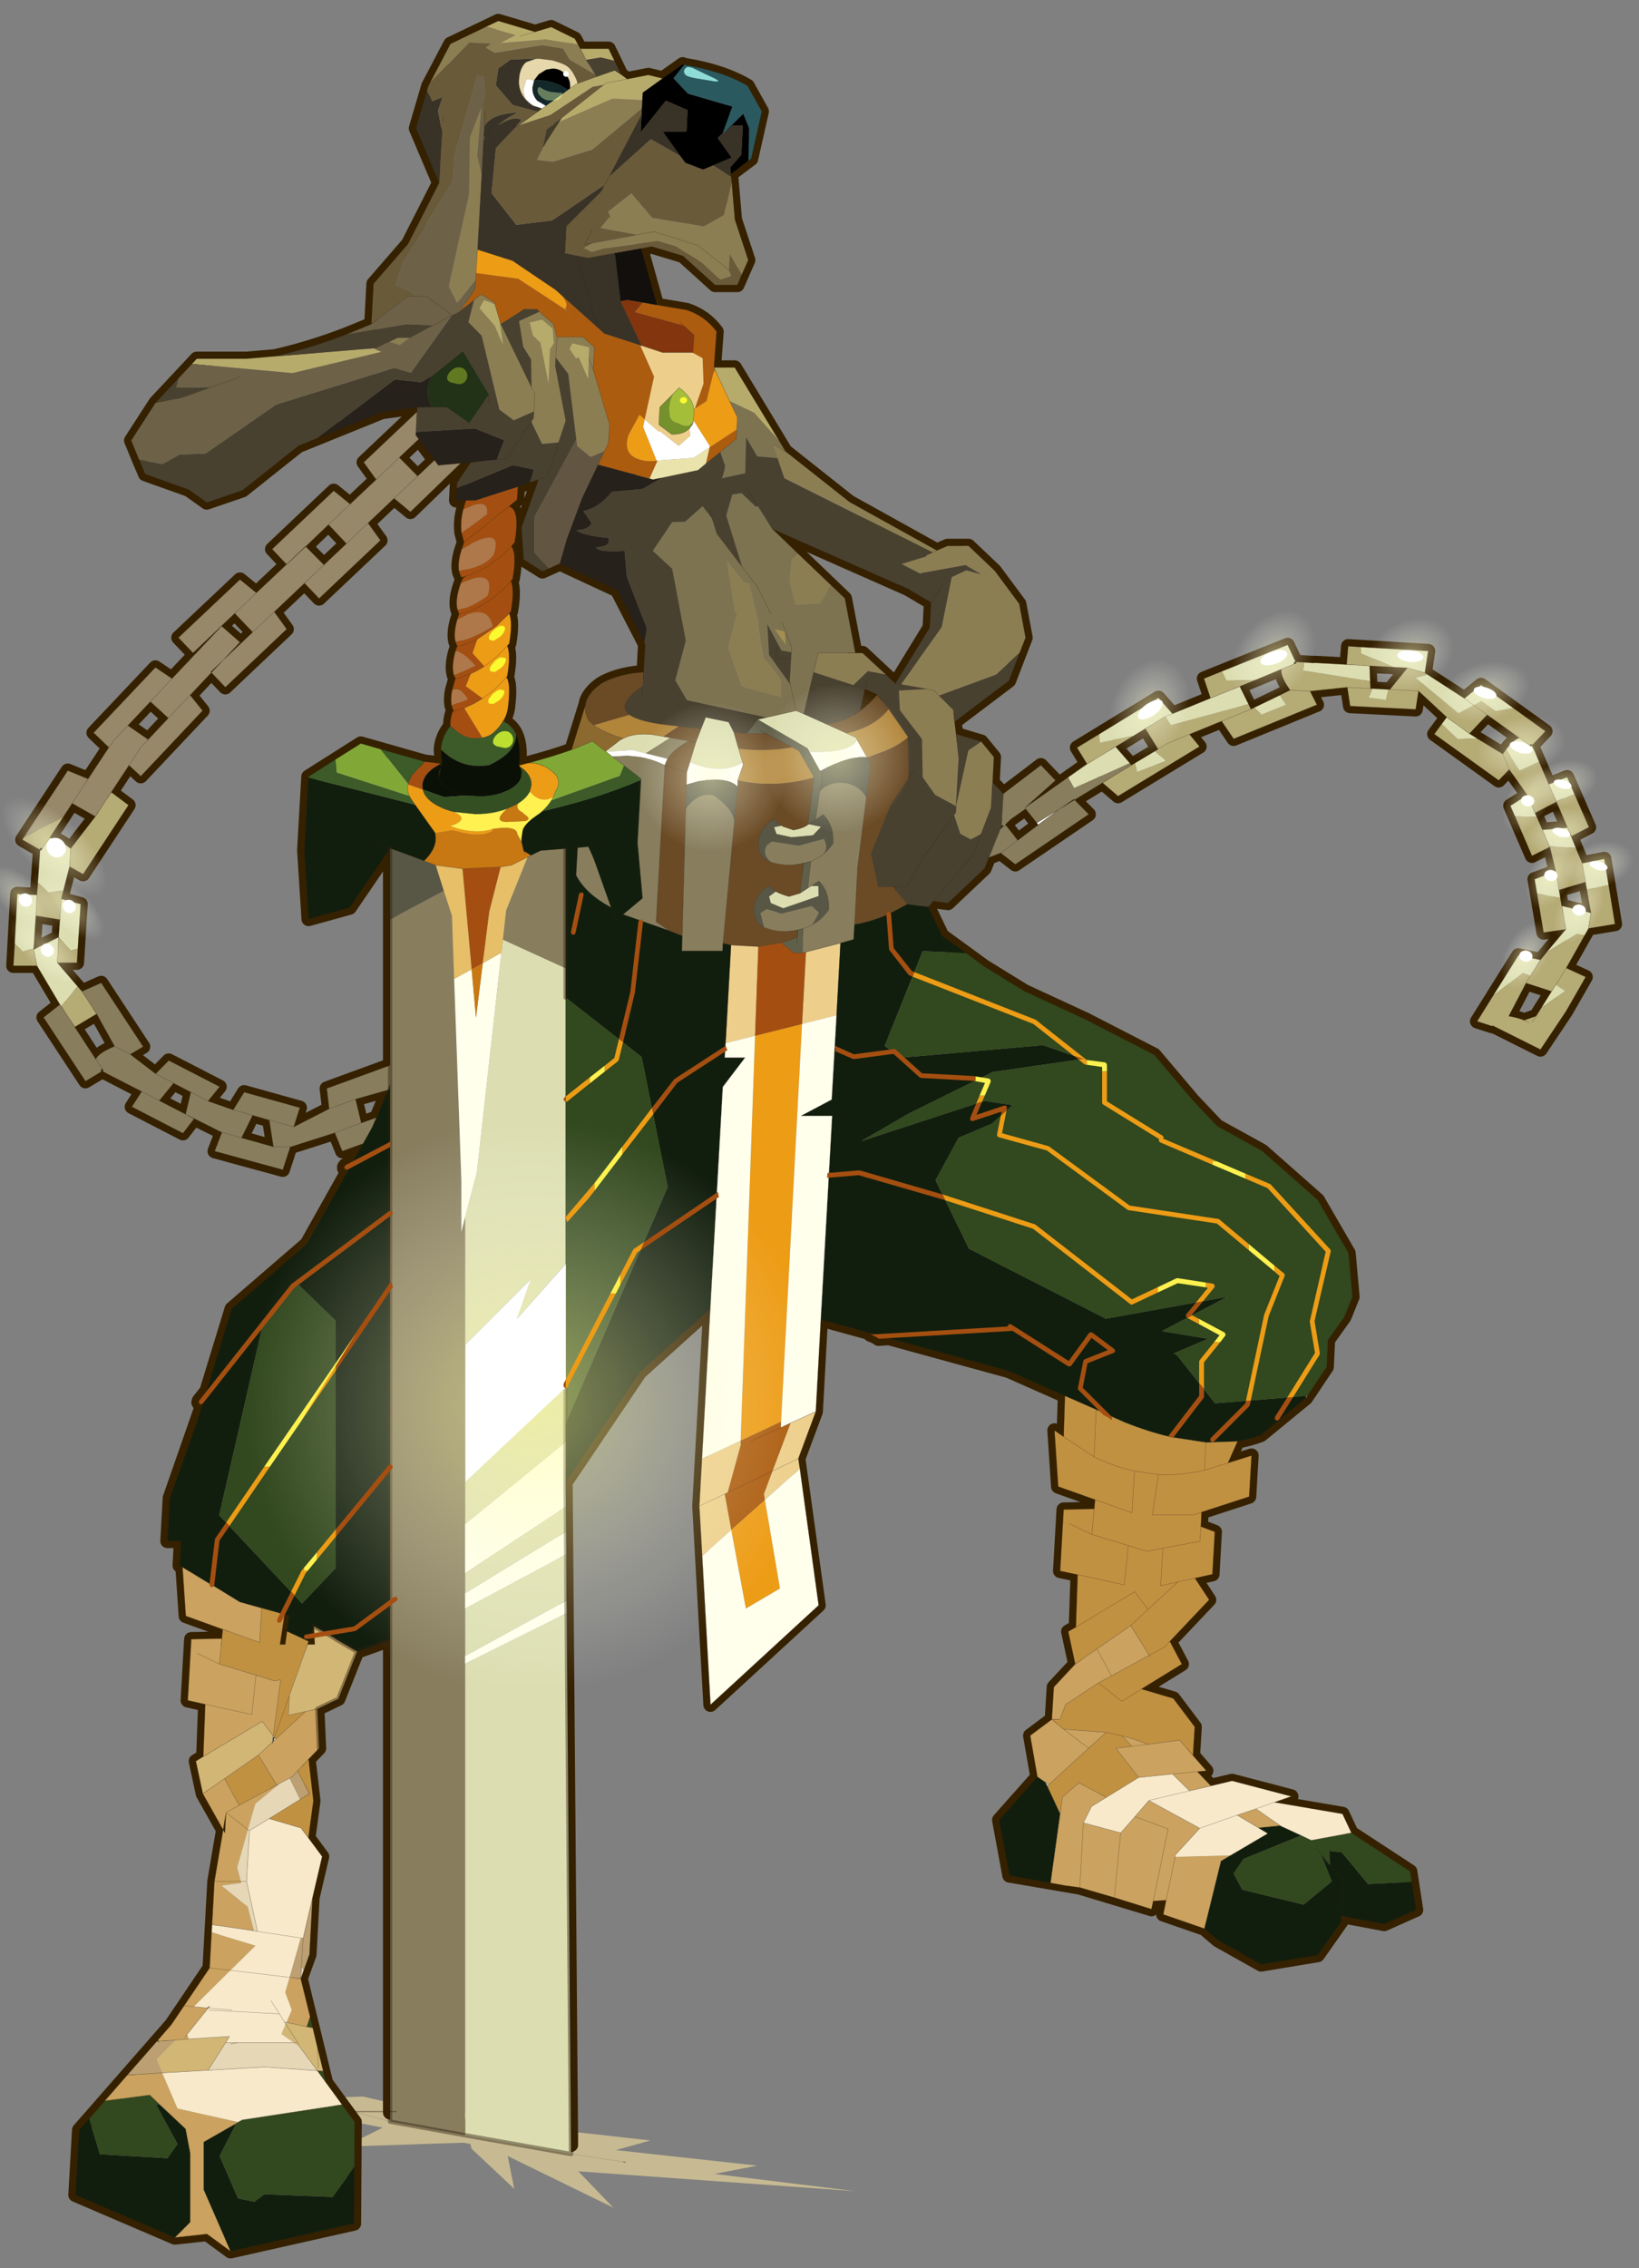 <svg width="180" height="249" xmlns="http://www.w3.org/2000/svg" xmlns:xlink="http://www.w3.org/1999/xlink">
 <rect width="100%" height="100%" fill="#808080" stroke="none"/>
 <defs>
  <g transform="matrix(1,0,0,1,192.55,294) " id="shape0">
   <path id="svg_1" stroke-opacity="0" stroke-linejoin="round" stroke-linecap="round" stroke="#ff00ff" fill="none" d="m187.95,-293.5l0,380l-379.95,0l-0.05,0l0,-380l380,0"/>
   <path id="svg_2" stroke-opacity="0" stroke-linejoin="round" stroke-linecap="round" stroke="#ff00ff" fill="none" d="m187.95,-293.5l-190,190l190,190m-380,-380l190,190l-189.95,190"/>
   <path id="svg_3" stroke-opacity="0" stroke-linejoin="round" stroke-linecap="round" stroke="#ff00ff" fill="none" d="m92.95,-38.4l-189.95,0"/>
  </g>
  <g id="sprite0">
   <use id="svg_4" xlink:href="#shape1" width="100" height="40"/>
  </g>
  <g id="shape1">
   <path id="svg_5" fill-rule="evenodd" fill-opacity="0" fill="#ff00ff" d="m100,40l-100,0l0,-40l100,0l0,40"/>
  </g>
  <g transform="matrix(1,0,0,1,-5.75,1.6) " id="shape2">
   <path id="svg_6" fill-rule="evenodd" fill="#c7ba92" d="m298,486.15l-27.2,-0.9l-1.55,0.3l-0.3,1.1l-9.75,9.15l1.5,-7.5l-24.15,11.8l8,-8.3l-63.45,4.55l32.3,-3.95l-9.8,-1.9l32.35,-3.55l-7.9,-2.2l16.95,-1.9l-0.55,-0.6l5.05,-0.75l-0.3,0.65l4.7,-1.3l35.8,-5.2l4.1,-0.95l27.9,1l-32.45,6.1l8.75,4.35"/>
   <path id="svg_7" stroke-width="3.25" stroke-linejoin="round" stroke-linecap="round" stroke="#352100" fill="none" d="m208.7,45.45l-3.05,9.25l2.5,5.7l5.1,0l7.35,-6.65l7.15,-2.15l2.4,0.45l-3.6,12.9l-6.8,1.15q-4.25,1.4 -6.85,4.95l0.6,8.2l-4.75,0l-11.6,19.15l-14.65,11.6l-20,11.1l-2.45,-1.05l-4.8,0l-6,5.7l-5.6,7.55l-1.45,7.75l3.8,9.85l12.45,9.4l-0.35,2.8l-5.7,1.7l-0.05,0l-2.9,3.55l0.3,5.8l-2.45,2.6l-8.6,-6.55l-3.35,3.5l7,6.25l-14.2,-10l2.3,-3.75l-18.65,-11.4l-3.2,3.65l-8.7,-3.55l1.5,-4.5l-19.15,-7.7l-1.85,3.9l0.35,0l0.05,0.5l-0.55,-0.2l0.15,-0.3l-4.25,0.25l0,-0.05l-7.4,0.4l-0.35,-4.2l-18.3,1.1l0.75,5l-9.05,5.85l-3.8,-3.1l-14.75,10.6l3,3.15l0.2,-0.2l0.5,0.2l-0.4,0.3l-0.2,-0.2l-3.85,8.9l-4.2,-1.65l-5,11.45l4,2.05l0.9,-1.95l2.55,-5.9l4.9,2.55l-1.7,3.85l-5.75,-0.5l-3.35,8.15l-5.05,-1l-2.45,14.9l6.05,1l5.1,9.05l-4.45,2.05l4.5,7.85l5.85,8.75l10.9,-5.45l0.2,0.1l3.4,-1.1l-9.45,-15.1l-5.05,1.05l-5.8,-7l5.1,0.75l2.05,-12.2l-4.85,-1.85l1.35,-5.5l0.05,-0.05l0,0.05l4.05,2l4.95,-11.45l-3.9,-2.45l4.15,-5.85l2.4,2.5l14.75,-10.6l-2.85,-3.85l6.45,-6l0.65,4.2l15,-0.75l0.65,-4.3l8.5,0.9l-1.55,3.1l19.05,7.8l2.75,-4.05l7.35,3l-2.3,2.8l18.65,11.35l3.55,-3.05l6.4,3.9l0.15,-0.15l3.3,2.25l-3.45,-2.1l-3.25,3.3l16.8,11.45l3.35,-2.6l-0.1,-0.05l2.8,1.1l1,2.5l8.35,7.9l3.35,-0.45l1.15,1.35l-3.15,6.55l-9.6,7l-9.25,5.7l-14.05,6.5l-15.65,8.05l-8.85,10.45l-5.55,5.85l-10.25,5.65l-12.75,11.25l-7.05,12.15l-0.9,10l1.85,4.6l3.75,5.25l0.3,6.2l4.75,7.1l10.3,8.45q2.5,0.95 5.35,1.45l2.2,4.95l-5.4,-1.7l0.55,9.4l10.9,3.55l0.15,3.3l-3.2,1.2l0.55,9.7l4,0.9l-3.25,4.95l9,9.5l-2.75,5.2l9.25,5.7l-7.3,2.15l-4.9,6.5l0.4,6.55l-3.05,3.5l2.05,0.2l-3.1,3.25l-4.85,-1.15l-13.55,3.55l3.85,1.35l-15.55,2.65l-2.05,4.35l-13.45,8.8l-1.35,8.8l7.3,3.25l9.8,-1.85l0.05,1.35l5.35,7.6l12.95,2.15l9.9,-5.55l3.1,-2.65l9.4,-3.25l-0.65,-3.25l2.95,0.2l0.4,1.85l16.4,-4.95l16.1,-2.75l2.35,-12.7l-8.75,-9.85l1.65,-9.45l-4.95,-3.7l-0.45,-7.4l-4.9,-5.25l1.6,-7.45l-1.75,-1l-0.4,-12l4,-0.85l-0.8,-14.05l-7,-0.15l-0.2,-2.1l8.45,-3l0.85,-12.85l-2.1,1.45l-0.3,-9.35l12.9,-5.7l27.35,-7.5l2.4,0.15q0.75,-0.55 1.9,-0.95l-1.05,-0.05l12.35,-3.4l1.15,21.05l4,10.75l-4.65,33.55l24.75,22.75l2.55,-45.45l-2.5,-45.1l16.1,14.5l17,25.2l-1.25,151.5l41.4,-7.4l0,-108.1l7.55,2.7l4.3,10.8l4.8,2.3l-0.4,9l2.4,2.5l-1.1,9.5l1.15,8.5l-3.15,4.25l2.2,9.4l0.7,13l2,5.55l-5.8,23.8l-6.55,8.95l0.15,23.25l28.25,6.35l5.4,-3.95l7.35,0.8l22.75,-9.75l-0.85,-14.85l-21.1,-24.1l-8.75,-12.95l-1.1,-19.8l-2,-11.8l-0.4,0.7l-0.25,-4.65l0.65,3.95l4.65,-8.25l1.6,-7.45l-1.7,-1.05l-0.45,-11.95l4,-0.9l-0.8,-14l-7,-0.15l-0.2,-2.1l8.45,-3.05l0.75,-11.15l0.65,-0.4l-0.3,-5.6l3.1,0l-0.55,-9.85l-7.55,-21.65l0.05,0.05l0.35,0.2l0.4,-0.1l0.2,-0.35l-0.1,-0.4l-1.75,-2.2l-5.75,-18.8l-17.2,-14.85l-9.65,-17.2l0.35,0.2l0.4,0l0.35,-0.25l0,-0.4l-0.25,-0.35l-1.85,-0.95l-2.25,-4l4.8,1.75l1.7,-4.2l10.2,3.25l1.7,5.2l15.6,-4.25l-1.65,-4.3l8.3,-4.15l-1.2,-5.05l3.95,-2.05l3.25,4l-6,3.1l-1.95,1.05l2.55,3.3l11.7,-6.05l-2.25,-3.5l8.9,-4.6l-0.1,-0.2l0.25,-0.4l0.3,0.4l-0.15,0.25l3.65,2.2l9.6,-14.6l-3.75,-2.95l5.25,-8.85l5.4,0l-0.9,-16.45l-4.5,0.25l-0.45,-6.55l-0.25,-3.65l-0.25,0l-0.3,-0.45l0.55,-0.05l0,0.35l0.05,0l4,-2.3l-10.4,-15.8l-4.65,1.9l-4.75,-7.2l3.5,-3.35l-14.15,-14.95l-3.8,2.55l-11.35,-12l-4.2,3.7l3.9,4.15l2.8,2.65l-0.15,0.15l4.85,5.15l-2.85,3.55l14.15,15l2.7,-2.5l4.05,6.15l-3.95,2.95l10.4,15.8l3.1,-1.75l1.9,7.4l-4.45,1.2l0.85,13.4l4.5,0l-5.65,6.55l-4.4,-1.95l-9.6,14.6l2.95,1.75l-5.8,4.45l-3,-3.05l-11.65,6l2.65,3.3l-5.75,2l-2.5,-4.05l-12.75,3.55l1.4,4.4l-8.1,-4.15l0.55,-4.65l-14.5,-5.3l0,-49.6l9.25,13.55l9.4,2.6l1,-15.75l-0.95,-16.8l-12,-7.6l-14.6,4.15l-3.45,0.4l0.05,0.3l-0.45,0.05l-0.1,-0.3l0,-0.15l0.25,-3.05q-0.2,-3 -2.2,-5.4q0.15,-1.3 -0.5,-3.35l-0.3,0l0.2,-0.35l0.35,-1q0.25,-1.45 -0.1,-3.4l-0.75,-2.65l-0.1,0l0.05,-0.1l0.35,-0.7q0.65,-2.1 -0.35,-5.6l-0.35,-1l-0.1,0l0.05,-0.1l0.4,-1q0.5,-1.95 -0.4,-5.1l-0.4,-1.2l-0.1,0l0.1,-0.1l0.35,-0.95q0.6,-2.25 -0.75,-6.05l-0.4,-1l-0.7,-0.6l0.8,0.25l0.15,0.05l0.45,-1.1l0.1,-0.4q0.35,-1.95 -0.6,-4.95l-0.55,-1.6l0.55,-2.1q0.35,-2.45 -0.3,-5.15l-0.05,-0.25l-0.65,-2.1l2.25,0l-0.2,-4l-3.15,-4.7l2.3,0.2l11.5,11.15l3.75,-3.1l5.95,5.65l-2.85,3.95l14.05,13.3l3.35,-3.5l-9.6,-9.05l4.1,-4.35l5.2,5l0.05,-0.05l4.35,4.15l3.3,-3.5l-14.1,-13.35l-3.75,3.05l-5.95,-5.6l2.85,-3.95l-12.2,-11.55l-0.05,-1.05l8.05,1.1l19.15,7.75l12.75,10.15l8.2,2.8l4.15,-2.95l9.95,-3.55l1.35,-3.2l0.05,-0.1l1.8,-4.4l-5.6,-8.65l-9.4,-10.05l-11.4,0l-6.45,-0.55q-8,-1.8 -16.35,-5l-5.75,-2.35l-0.5,-9.25l-7.9,-9.1l-7.1,-13.95l5.3,-12.5l-2.85,-9.7l-5.05,-9.6l-10.95,-5.25l-8.4,2.5l-3.7,-1.1l-5.4,2.65l-1.25,2.3l-6.5,0l-2.85,5.9l-1.4,1.05l-4.85,-0.95l-3.25,0.8l-4.6,-3.25l-0.3,0.15q-8.8,1.4 -14.55,4.8l-3.25,5.85l2.45,10.85l4.6,3.45l-0.9,10.45m-39.6,84.45l31,-13.7l-16.55,15.85l-2.4,12.5l-1.65,0l-7.5,7l-7.85,-12.8l-0.3,-5.75l5.25,-3.1m-132.5,28.8l4.05,4.3l-7.6,4.65l-0.8,-1.05q-1.75,-2.3 -3.05,-2.6l7.4,-5.3m-17.05,43.7l-0.05,0.05l0,-0.05l-6.65,1.6l1.25,-7.05l6.05,1.8l-0.6,3.65m2.3,19.55l3.55,5.65l2.75,0.95q1.25,-0.55 3.5,-0.95l-3.95,-7.55l-5.85,1.9m171.2,-29.3l0,0.15l0.5,-0.05l-0.5,-0.1m-14.1,-39.8l-2.8,1.25q1.9,2.2 3.95,3.7l-1.15,-4.95m-32.1,30.95l-1.25,-1.2l-3.4,-2.4l-2.9,3.65l4.7,3.55l2.85,-3.6m0.9,0.3l-0.05,-0.1l-0.1,0l-0.4,0.1l0.8,0.75l-0.25,-0.75m46.85,23.85l-0.25,-0.05l0,0.05l0.25,0m-76.6,-37.75l-6.1,-3.65l2.9,-4.7l6.8,4.15l-3.6,4.2m-36.3,-17.15q2.35,-3.35 1.95,-4.8l9.55,3.95l-2.55,5.2l-8.95,-4.35m-22.85,-0.15l-4,-4.95l8.65,-0.45l-0.2,5.2l-4.45,0.2m222.2,-57.25l4.45,4.2l-4.2,4.25l-3.85,-3.65l3.6,-4.8m-22.5,13.85l1.85,1.55q-2.6,0.6 -1.3,8.2l0.15,0.2l0.6,0.7q-1.3,1.7 -0.3,7.45l0.4,0.5q-0.85,2 0,6.95l0.4,0.45q-0.85,2 0,6.95l0.45,0.45q-0.85,2 0,6.95l0.2,0.25q-1.05,1.3 -0.4,6.75q0.25,1.95 1.15,3.3q-2.05,0.9 -3,3.05q-1.15,2.6 -0.65,7.05l0.05,0l0.2,0.05l-0.4,0.25l0.05,-0.3l-2.1,-0.55q-5.5,-1.45 -9.8,-3l-3.2,-10.3l-0.25,-1l-0.15,-0.35q-0.9,-1.9 -3.2,-3.5q-0.85,-0.5 -1.7,-0.85q-3.65,-1.55 -8,-1.75l-0.35,-6.35l6.4,-12.4l13.1,-6.1l4,1.8l4.3,-2.7l0.5,-7.35l-3.9,-10.95l4.7,1.6l0.2,3m69.95,39.55l-3.2,3.35l-14.05,-13.3l2.85,-3.95l-11.35,-10.75l4.15,-4.2m4.4,4.1l6.9,6.5l3.75,-3.05l14.1,13.3l-3.35,3.5l-9.55,-9.05l-4.1,4.3l6.8,6.45m16.6,9.45l-4.1,3.75l4.6,4.9l4.65,-3.2l-5.15,-5.45m18.25,33.6q3.25,-2.6 4.85,-2.4l-5.2,-7.95l-5.3,3l5.65,7.35m2.7,20.25l0.05,0.05l0,-0.05l5.7,2.85l-0.5,-7.75l-5.5,0.9l0.3,4l-0.05,0m-3.65,20.55l-5,-3l-4.1,7.4q3.7,1.55 4.3,2.95l4.8,-7.35m-83.8,-59.4q0.5,0.75 0.55,1.6l-0.05,0.6l-0.5,-2.2m12.15,73.8l2.6,6.3l3.5,1.25l1.3,-5.45l-7.4,-2.1m27.05,6.9l0.1,0l-0.95,6.1l7.3,-2.05l-2.55,-5.15l-3.8,1.1l-0.05,-0.05l-0.05,0.05m-10.2,117.3l0.1,-1.55l0.6,1.65l-0.7,-0.1m-0.05,1.1l1.15,0.2l0.45,1.3l-1.65,0l0.05,-1.5m6.7,1.5l-0.85,-6.55l0.95,-0.25l0.1,0.15l0.45,3.1l0,0.05l0.55,3.5l-1.2,0"/>
   <path id="svg_8" fill-rule="evenodd" fill="#8fdcd6" d="m220.05,10.85q0.35,0.4 0.3,0.85q-0.05,0.45 -0.45,0.7q-0.3,0.35 -2.15,0.7l-4.25,0.7q-2.4,0.3 1.15,-1.25l3.85,-1.85l0.85,-0.2q0.45,0.05 0.7,0.35"/>
   <path id="svg_9" fill-rule="evenodd" fill-opacity="0.4" fill="#e3ffae" d="m251.1,16.2q1.15,-0.3 1.9,-0.8q0.7,-0.55 0.9,0.2q0.2,0.75 -0.5,1.5q-0.65,0.8 -1.8,1.1l-2.15,-0.05q-0.95,-0.35 -1.15,-1.1q-0.2,-0.75 0.7,-0.6l2.1,-0.25"/>
   <path id="svg_10" fill-rule="evenodd" fill="#ffffff" d="m247.9,12.6l-0.45,0.2q-0.3,0 -0.5,-0.2l-0.2,-0.45l0.2,-0.5l0.5,-0.2l0.45,0.2l0.2,0.5l-0.2,0.45"/>
   <path id="svg_11" fill-rule="evenodd" fill="#2b5960" d="m211.25,25.6l-4.45,-4.35l-1.35,3.3l0.2,7.45l-0.65,-0.45l-2.45,-10.85l3.25,-5.85q5.75,-3.4 14.55,-4.8l2.45,3.05l-3.35,3.55l-10.15,2.95l2.25,6.2l-0.3,-0.2"/>
   <path id="svg_12" fill-rule="evenodd" fill="#000000" d="m205.65,32l-0.2,-7.45l1.35,-3.3l4.45,4.35l-1.9,-1.65l-2.45,0l0.35,6.65l2.5,2.9l-0.15,1.5l-3.95,-3m5.9,-6.2l-2.25,-6.2l10.15,-2.95l3.35,-3.55l-2.45,-3.05l0.3,-0.15l4.6,3.25l4.55,3.25l0.1,1.7l0.1,1.9l0.05,1.4l0.25,4.1l-5.8,-7.25l-4.95,2.15l0.25,4.95l5.4,0l-3.95,5.5l-1.2,1.6l-4.05,1.55l-2.3,-0.95l-4.25,-1.8l3.2,-4.5l-0.6,-0.55l-0.5,-0.4m34.85,-10.75q-0.05,-1.7 1.1,-2.85q1.2,-1.3 2.95,-1.3l1.45,0.25l1.7,1.05l1,1.3l0,0.05q-4.5,-0.1 -7.65,2.25l-0.5,-0.35l-0.05,-0.25l0,-0.15"/>
   <path id="svg_13" fill-rule="evenodd" fill="#393226" d="m211.25,25.6l0.3,0.2l0.5,0.4l0.6,0.55l-3.2,4.5l4.25,1.8l-4.15,2.6l0.05,-0.65l0.15,-1.5l-2.5,-2.9l-0.35,-6.65l2.45,0l1.9,1.65m10,5.25l3.95,-5.5l-5.4,0l-0.25,-4.95l4.95,-2.15l5.8,7.25l-0.25,-4.1l7.5,14.3l-9.6,-8.65l-6.7,3.8m14.95,22.25l6.05,1.1l2.65,-0.5l2.7,-0.55l-0.35,-6.2l-8,-8l-0.75,-1.5l12.05,8.2l8.2,1l5.65,-7.25l-1,-10.3l-4.4,-4.65l-1.45,-1.85q1.85,-0.95 5.3,1.25q-1.75,-1.65 -4.5,-2.9q6.3,0.3 7.7,3.2l0.15,2.25l-0.45,0.25l0.5,0.85l0.4,7.7l0.95,17.1l-8,2.55l-9.85,6.65l-1.45,1.3l-8.1,7.25l-1.6,1.45l-8.5,2.75l4.8,-10.15l1.3,-11m43,-37.15l2.5,8.6l-5.3,12.5l-0.7,-11.7l0.2,-0.95l0.75,-3.9l-1.05,-3.1l2.35,1l1.25,-2.45m-25.5,-7.35l6.35,0.25l2.8,2.05l0.55,3.85l-3.9,4.5l-5.7,1.5l-0.95,-0.7l2,-0.65l0.55,-0.35l1.05,-0.9q1.65,-1.8 1.7,-4.25l-0.05,-0.5q-0.05,-1.5 -0.6,-2.65q-0.6,-1.15 -1.2,-1.4l-1.9,-0.65l-0.7,-0.1m10.7,15.65l1.35,2.4l-1.35,-2.4m-19.5,29.45l-4.7,16.35l4.7,-16.35"/>
   <path id="svg_14" fill-rule="evenodd" fill="#695a3a" d="m209.55,35.65l4.15,-2.6l2.3,0.95l4.05,-1.55l1.2,-1.6l6.7,-3.8l9.6,8.65l0.95,1.75l-0.95,-1.75l-7.5,-14.3l-0.05,-1.4l11.3,9.4l9,2.8l3.7,-0.4l-1.5,-3l0.05,-0.05l-0.8,-3.85l-1.1,-0.85l-0.6,-0.5l-1.65,-1.3l-9.7,-7.65l2.55,0.45l9.7,6.45l7.15,2.35l-4.3,-3.1l5.7,-1.5l3.9,-4.5l-0.55,-3.85l-2.8,-2.05l-6.35,-0.25l-3.2,0.4q-2.55,0.7 -3.4,1.35q-0.9,0.6 -1.65,2.05q-0.8,1.45 -0.7,1.95l-4.25,-1.55l0.2,-0.55l5.8,-3.4l1.55,-2.55l4.85,-0.75l10.8,1.75l2,-1.2l-1.25,-0.95l5.05,-0.2l9,9.25l0.35,0.65l0.35,1.1l-1.25,2.45l-2.35,-1l1.05,3.1l-0.75,3.9l-0.2,0.95l0.7,11.7l7.1,13.95l7.9,9.1l0.5,9.25l-8.4,-6.35l-1.65,0l0.9,-1l3.65,-1.6l-2.1,-6.15l-11,-17.45l-0.35,-5.8l-5.25,-18.45l-1.5,0.1l-0.4,4.15l0.65,2.3l-0.25,7.3l-0.15,-2.25q-1.4,-2.9 -7.7,-3.2q2.75,1.25 4.5,2.9q-3.45,-2.2 -5.3,-1.25l1.45,1.85l-0.9,-0.6l0.9,0.6l4.4,4.65l1,10.3l-5.65,7.25l-8.2,-1l-12.05,-8.2l0.75,1.5l8,8l0.35,6.2l-2.7,0.55l-2.65,0.5l-6.05,-1.1l-6.05,-1.05l-2.4,-0.45l-7.15,2.15l-7.35,6.65l-5.1,0l-1,-2.35l2.65,-4.6l0.2,3.55l0.15,-0.1l-0.55,1.4l2.4,0.95l4.15,-3.9l6.35,-3.9l3.85,-1.1l12.7,1.75l2.4,0.75l1.8,-0.9l-2,-1.15l-10.2,-1.9l8.4,-1.55l-1.9,-2.35l-0.4,-0.1l0.55,-1.3l-5.3,-4.15l-4.75,5.6l-11.85,1.95l-4.6,-2.6l-1.75,-7.65l0.1,-1.1m31.75,12.1l1.85,3.4l-1.9,-0.35l1.9,0.35l-1.85,-3.4m24.6,-27.05l0.15,3.45l-0.15,-3.45m9.7,2.45l-0.35,-1.65l0.35,1.65"/>
   <path id="svg_15" fill-rule="evenodd" fill="#8c7e53" d="m230,20l-0.1,-1.9l6.8,-0.35l12.25,5.35l2.85,4.45l0.15,0.25l0.55,1l1.5,3l-3.7,0.4l-9,-2.8l-11.3,-9.4m-20.55,16.75l1.75,7.65l4.6,2.6l11.85,-1.95l4.75,-5.6l5.3,4.15l-0.55,1.3l0.4,0.1l1.9,2.35l-8.4,1.55l10.2,1.9l2,1.15l-1.8,0.9l-2.4,-0.75l-12.7,-1.75l-3.85,1.1l-6.35,3.9l-4.15,3.9l-2.4,-0.95l0.55,-1.4l-0.15,0.1l-0.2,-3.55l-2.65,4.6l-1.5,-3.35l3.05,-9.25l0.75,-8.7m21.6,12.15l-3.8,-0.7l-10,3.1l-7.1,5.6l7.1,-5.6l10,-3.1l3.8,0.7m-81.3,125.25l-0.3,-5.8l2.9,-3.55l0.05,0l2.9,2.05l2.8,12.65l0.05,1.5l0.35,0.5l0.05,0.15l-1.4,4.25l-2.4,1.3l-2.35,-1.25l-2.3,-6l-0.35,-5.8m8.35,-11.05l0.35,-2.8l0.3,-2.75l3.25,-3.25l-13.05,-4.8l-5.4,-5l-1.35,-3.45l1.45,-7.75l5.6,-7.55l6,-5.7l1.65,0l3.15,0l2.45,1.05q0.5,0.2 1,0.45q-0.5,-0.25 -1,-0.45l20,-11.1l13.85,-10.95l3.65,-2.25l-1.05,3.2l-1.55,4.6l-33.9,16.95l1.45,0.65l-0.1,0.25l5.75,1.75l-4.4,2.25l0,-0.15l-10.25,-1.85l-3.65,2.15l3.45,-0.95l3.35,1.55l2.3,11.45l9.35,13.1l-5.95,1.05l-1.55,0.25l-1.25,1.25l1.25,-1.25l1.55,-0.25l6.4,0.35l-0.25,4.5l-5.05,6.6l-0.15,8.7l-2.85,4.05l-4.75,2.55l-0.05,-0.05l-0.6,-10.8l0.6,-5.6m32.6,-14.15l-9.1,2.95l-3.3,-3.2l-4.2,0.85l5.4,-5l1.65,0l8.5,0l1.05,4.4m3.7,-27.25l1.35,1.35l0.5,5l-1.4,5.55l-5.7,-0.4l-2.5,-4.1l7.75,-7.4m11,6.95l1.2,-0.25l4,-5.05l-1.85,11.8l-0.5,0.25l2.05,7.95l-3.15,8.9l-9,2.45l0,-4l3.15,-4.2l0.85,-0.9l1.25,-7.75l-0.2,0.1l2.2,-9.3m60.2,-127.35l8.2,3.95l4.7,8.95l-9,-9.25l-5.05,0.2l1.25,0.95l-2,1.2l-10.8,-1.75l-4.85,0.75l-1.55,2.55l-5.8,3.4l1.35,-2.25l0.6,-0.9l0.1,-0.2l1.35,-2.55l0.5,-0.95l7.5,-1.2l10.25,0.85l-3.5,-1.8l6.75,-1.95m1.05,33.9l1,-4.35l-0.9,-11l2.6,6.8l0.2,13l4.65,21.1l-1.95,3.75l-4.25,-5.25l-0.05,-1.6l-0.35,-5.35l-0.95,-17.1m6.75,32.15l0.05,-0.05l0,0.05l-0.05,0m14.4,6l-2.4,0.8l-2.3,-1.7l2.8,0l1.9,0.9m-25.2,-5.05l-0.85,5.85l1.95,-4.5l3.45,-3.95l-1.05,-1.85l-2.45,0.95l0.2,-0.55l2.95,-1.7l1.6,1.3l1.3,5.05l-3.05,3.1l-4.05,16.9l-3.3,2.45l-4.6,-2.05l0.1,1.55l0.5,0.8l-2.45,5.1l-3.8,-0.35l-1.65,-4.95l2.4,-12.5l-0.1,-1.95l-0.25,-4.7l0.75,-2.95l3.25,-2.85l4.65,2.15l-0.95,5.85l-1.8,2.95l-0.1,6.35l7,-14.45l0.35,-1.05m-7.7,16.25l0.35,-0.75l-0.35,0.75m-16.35,13.85l-0.9,-1.95l-0.25,-4.15l3.75,-12.6l-0.3,-5.05l2.6,-2.35l6,0l0.25,4.7l-2.85,3.7l-1.85,15.05l-0.2,1.5l-3.1,2.5l-3.15,-1.35m3.6,-21.25l0.15,4.7l2.1,-4.85l0.7,0.1l1.45,-2.1l-0.65,-1.25l-3.85,0.9l0.1,2.5l-1,2.55l1,-2.55m10.7,-8.85l-2.45,2.1l-0.25,3.35l0.9,1.35l0.3,7.8l1.85,-9.3l1.7,-1.65l0.75,-2.95l-2.8,-0.7m1.9,16.55l-0.25,0.6l0.2,3.85l-0.2,-3.85l0.25,-0.6"/>
   <path id="svg_16" fill-rule="evenodd" fill="#b5ab75" d="m63.5,147.5l-5.55,0.3q3.75,-1.6 7.55,-3.15l-0.05,-1.45l2.95,-0.2l0.35,4.2l-5.25,0.3m-8.65,0.45l4,4.95l0.3,0l0.65,2.4l3.9,-0.55l-0.85,-2.05l0.45,0l0.05,-1.7l15.35,-2.45l-0.25,-1.85l1.95,-0.1l-0.15,0.3l0.55,0.2l2.85,1.15q0.4,1.45 -1.95,4.8l2.3,1.15l-1.35,2.2l5.55,2.25l1.7,-1.6l0.75,0.35l0.55,-1.15l17.75,4.8l1.25,-1.95l0.25,0.1l4.35,2.65l-2.9,4.7l0.7,0.45l-2.55,2.25l6.65,2.5l0.5,-2l0.8,0.45l6.6,4.05l-3.55,3.05l-18.65,-11.35l2.3,-2.8l-7.35,-3l-2.75,4.05l-19.05,-7.8l1.55,-3.1l-8.5,-0.9l-0.65,4.3l-15,0.75l-0.65,-4.2l-6.45,6l-5.2,3.75l-4.05,-4.3l3.1,-2.2l-3.1,2.2l-7.4,5.3l-2.25,1.6l-0.5,-0.2l-0.2,0.2l-3,-3.15l7.35,-5.3l4.05,0.7l3.25,-2.3l1.8,0.95l3.45,1.85l0.05,-0.05l9.75,-8.05l-2.65,-0.8l0.55,-0.35l4,-1.15m34.8,2.8l6.6,0.1l1.05,-2.1l4.1,1.65l-1.5,4.5l-6.7,-2.7l-3.55,-1.45m35.7,12.35l5.1,3.1l-2.3,3.75l-6.55,-3.95l-4.1,-2.5l7.75,1.6l0.1,-2m-66.5,-10.2l-6.55,0.35l6.55,-0.35m-11.85,7.9l1.7,2.3l-14.75,10.6l-2.4,-2.5l-4.15,5.85l-1.75,4.1l-4.9,-2.55l0.05,-0.15l-0.05,0.15l-2.55,5.9l-0.9,1.95l-4,-2.05l3.3,-7.55l4.2,1.6l1.7,-3.85l2.2,-5.15l4.5,2l3.05,-4.85l0.8,1.05l5.85,-3.55l4.4,0.15l3.7,-3.45m-16.75,21.1l-3.9,9.05l-4.05,-2l0,-0.05l-0.05,0.05l-1.35,5.5l-0.75,4.3l-6.05,-1.8l0.75,-4.3l1.45,-3.5l6.05,-0.4l1.6,-3.75l1.3,-2.95l5,-0.15m-5.05,17.65l-1.5,8.95l-5.1,-0.75l0.9,-5.3l0.05,-0.05l0.3,-1.8l5.35,-1.05m-2.15,13.5l1.35,1.7l2.3,3.65l1.7,-0.7l6.85,5.25l3.65,5.85l-3.4,1.1l-0.2,-0.1l-10.9,5.45l-5.85,-8.75l-4.5,-7.85l4.45,-2.05l-4.2,-7.45l1.8,-0.35l6.95,4.25m-9.65,-5.5l-6.05,-1l1.45,-8.9l5,1l-0.95,5.35l0.55,3.55m18.15,-36.35l1.5,-3.55l-1.5,3.55m-9.25,17.7l0.05,-0.15l-0.05,0.15m-3.8,27.7l2.4,3.85l-2.4,-3.85m3.35,5.35l-0.95,-1.5l-2.15,1.4l5.45,3.85l1.2,1.9l2.75,0.95q1.25,-0.55 3.5,-0.95l-3.95,-7.55l-5.85,1.9m4.45,7.1l-0.9,-1.45l0.9,1.45m0.75,0.05l1.1,-0.55l-1.1,0.55m0.65,-9.05l-1,-1.65l1,1.65m77,-56.9l5.05,2.1l2.15,1.3l-2.15,-1.3l-5.05,-2.1m-7.35,-3l-6.7,-2.75l6.7,2.75m-20.25,-6.85l4.6,-0.25l-4.6,0.25m-8.5,-0.9l-5.3,0.3l5.3,-0.3m302.85,34.35l0.3,0.5l-4,2.3l-0.05,0l0,-0.35l-0.55,0.05l-1.6,-2.35l-3.25,-4.95l9.15,4.8m-3.25,10.3l0.2,2.85l0.25,4.75l-5.5,0.9l-0.3,-4.75l-0.5,-1.9l3.4,0.4l2.45,-2.25m5.3,14l0.3,5.05l-5.4,0l0.75,-3.7l0,-0.25l2.5,0.65l1.85,-1.75m-15.4,10.9l1,-1.15l3.75,4.55l-3.1,4.75l-5,-3l3.35,-5.15m5.65,-6.55l-4.5,0l-0.2,-3.2l1.55,0.4l2.8,-3.05l0.05,0.05l0.3,5.8m-2.8,-22l-3.1,1.75l-10.4,-15.8l3.95,-2.95l3.65,5.55l5.65,7.35l0.25,4.1"/>
   <path id="svg_17" fill-rule="evenodd" fill="#dcdeb1" d="m63.5,147.5l5.25,-0.3l7.4,-0.4l0,0.05l2.3,-0.15l0.25,1.85l-15.35,2.45l0.15,-3.5m1.95,-4.3l0.05,1.45q-3.8,1.55 -7.55,3.15l-3.1,0.15l-4,1.15l-0.75,-5l15.35,-0.9m-6.3,9.7l3.7,-0.2l0.85,2.05l-3.9,0.55l-0.65,-2.4m21.65,-5.8l-0.05,-0.5l-0.35,0l1.85,-3.9l15.05,6.05l-1.05,2.1l-6.6,-0.1l-6,-2.5l-2.85,-1.15m19.1,7.8l8.7,3.55l3.2,-3.65l13.55,8.3l-0.1,2l-7.75,-1.6l-2.7,-1.65l-4.35,-2.65l-0.25,-0.1l-1.6,-0.65l1.6,0.65l-1.25,1.95l-17.75,-4.8l2,-4.05l6.7,2.7m28.25,15.05l4.35,3.05l-1.4,2.45l-12.75,-5.7l3.25,-3.75l6.55,3.95m66.55,-12.2l6.8,1.55l2,0.45l-11.4,6.6l-0.45,0.8q-9.25,0.35 -10.9,-2.75l0.25,-0.5l2.2,-1l4.65,-2.1l5.1,-2.3l1.75,-0.75m14.25,4.95l1.2,-2.35l5.25,-1.1l1.05,2.65l1.2,3.1l1.35,4.5q-7.25,3.05 -12.05,0.1l0.95,-3.2l1.05,-3.7m-158.65,-13.25l2.65,0.8l-9.75,8.05l-0.05,0.05l-3.45,-1.85l-1.8,-0.95l-3.25,2.3l-4.05,-0.7l7.4,-5.3l3.8,3.1l8.5,-5.5m-9.65,13.55l5.2,-3.75l1.15,1.55l-3.7,3.45l-4.4,-0.15l1.75,-1.1m-13.25,14.05l3.9,2.45l-1.05,2.4l-5,0.15l0.4,-0.9l1.75,-4.1m-6.5,17.4l4.85,1.85l-0.55,3.25l-5.35,1.05l0.3,-1.85l0.75,-4.3m-2.3,13.3l4.45,5.3l-6.95,-4.25l-1.8,0.35l-0.9,-1.6l-0.55,-3.55l6.65,-1.6l0,0.05l-0.9,5.3m5.8,7l5.05,-1.05l5.8,9.25l-6.85,-5.25l-1.7,0.7l-2.3,-3.65m-15.6,-17.1l1,-6l5.05,1l-0.75,4.3l-0.3,1.7l-5,-1m7.5,-8.5l1.9,-4.65l5.75,0.5l-1.6,3.75l-6.05,0.4m0.3,-12.3l1.7,-3.9l4.2,1.65l-1.7,3.85l-4.2,-1.6m8.1,-7.4l1.2,-2.85l0.45,-0.9l0.2,0.2l0.4,-0.3l2.25,-1.6q1.3,0.3 3.05,2.6l-3.05,4.85l-4.5,-2m17.1,-14.5l-2.1,1.55l2.1,-1.55m-19.95,67l2.35,3.75l-5.45,-3.85l2.15,-1.4l0.95,1.5m170.15,-38.15q0.95,0.8 3.3,1.25l2.5,-0.85l0.25,-0.15l1.7,0.35l-0.55,1.55l-3.45,0.75l-4.9,-0.45l-1.85,-1.95l2.8,-0.6l0.2,0.1m1.8,15.7l2.55,0.75q1.8,-0.5 3,-1.15l1.55,1.15l-0.4,1.5l-2.85,1.2l-8.1,-2.8l0.05,-2.3l1.7,0l0.75,0.5l1,0.65l0.75,0.5m-76.6,-29.75l-0.5,2l-6.65,-2.5l2.55,-2.25l4.6,2.75m130.25,155.25l0,-4.25l0,-8.2l23,21.6l0,9.65l-23,-18.8m0,-101.65l0,-6.7l14.35,-6.55l0.35,3l5.6,50.25l2.7,10.25l0,29.15l-14.95,-14.95l3.2,9.1l-11.25,-12.6l0,-60.95m-157.55,-66.3l-1.7,1.6l-5.55,-2.25l1.35,-2.2l5.9,2.85m278.05,36.3l0.25,3.7l-2.45,2.25l-3.4,-0.4l-1.4,-5.5l-0.25,-4.1q3.25,-2.6 4.85,-2.4l1.6,2.35l0.3,0.45l0.25,0l0.25,3.65m0.45,6.55l4.5,-0.25l0.6,11.4l-1.85,1.75l-2.5,-0.65l-0.5,-7.5l-0.25,-4.75m0,16.2l-5.25,8.85l-0.3,0.4l-3.75,-4.55l4.65,-5.4l-0.3,-5.8l0,-0.05l4,2l0.65,0.3l1.05,0.55l-0.75,3.7m-9.35,-3.9l-0.65,-10.2l4.45,-1.2l0.3,4.75l0.3,4l-0.05,0l-2.8,3.05l-1.55,-0.4m-135.55,-48.25l1.6,-0.3l2.6,-0.45q4,-0.4 6.55,0.9q0.9,0.4 1.65,1.1l2.45,1.85l-0.2,0.1l-6.1,-0.4l-2.95,0.75l-5.6,-3.55m23.85,181.55l0.05,-5.7l23.05,15.2l0,4.6l-23.1,-14.1m23.1,17.6l0,10.85l-23.2,-12.7l0.05,-10.55l23.15,12.4m0,12.6l0,107.85l-24.25,4.3l1,-123.7l23.25,11.55"/>
   <path id="svg_18" fill-rule="evenodd" fill="#ac5c0f" d="m220.5,69.65l-2.45,2.2l0.25,4l0.15,0l-2.35,1.3l-0.2,5.8l2,5.75l0.2,0.05l0,0.05l-0.2,-0.1l-2.7,-1.75l-1.65,-6.75l-0.3,-0.35l0.25,-0.6l-0.6,-8.2q2.6,-3.55 6.85,-4.95l6.8,-1.15l3.25,-0.55l1.8,2.2l-11.1,3.05l0.8,-0.75l-0.8,0.75m8.85,21.5l-2.15,-9.8l3.1,-7l-0.2,-0.1l8.5,-2.75l1.6,-1.45l8.1,-7.25q-1.6,2.05 -0.8,2.85l-0.2,0.4l-1.15,1.8l1.25,-1.75l0.25,-0.2l10.65,-6.95l9.65,-1.3l0.05,1.6l0.15,2.05l2.2,3.25l0.55,0.8l0.75,1.1l-3.25,-2.6l-1.6,-1.3l-2.95,1.7l-0.2,0.55l-1.05,3.5l-0.35,1.05l-5.3,-3.4l-2.95,0l-0.55,0.55l-3.25,2.85l-0.75,2.95l-6,0l-2.6,2.35l0.3,5.05l-3.75,12.6l0.25,4.15l0.9,1.95l1.5,3.1l-8.2,2.2l-0.3,-0.1l0.05,0.2l-3.35,0.9l-1.85,-4.15l0.2,0.05l1.65,0.1q6.55,-0.5 4.8,-6l-2.45,-4.5l-0.15,-0.05l-1.1,1m-21.05,2.3l6.2,4.05l0.85,3.75l-3.3,-2.65l-3.65,-3l-0.1,-2.15m-10.15,226.9l9.25,4.35l0,1.05l3,10.85l-10.3,-4.95l10.3,4.95l0.65,0.3l-1.5,8.2l-7.7,-6.85l0.2,-1.4l-1.95,-5.2l-4.15,-11l2.25,1.05l-0.05,-1.35m6.9,4.45l-6.85,-3.1l6.85,3.1"/>
   <path id="svg_19" fill-rule="evenodd" fill="#83360e" d="m218.45,75.85l-0.15,0l-0.25,-4l2.45,-2.2l11.1,-3.05l-1.8,-2.2l3.55,-0.6l1.55,0.3l-4.8,10.15l-4.85,1.6l-6.8,0"/>
   <path id="svg_20" fill-rule="evenodd" fill="#edcf8b" d="m218.1,88.75l-0.2,-0.05l-2,-5.75l0.2,-5.8l2.35,-1.3l6.8,0l4.85,-1.6l0.2,0.1l-3.1,7l2.15,9.8l-3.15,2.75l-0.4,0l-4.25,3.3l-2.65,-2.35l0.2,-1.65q1.4,1.4 4.05,1.35l2.95,-2.2l-0.2,-4l-3.05,-3.05l-1.35,-1.4q-1,0.65 -1.65,1.45q-1.5,1.55 -1.75,3.4m-14.75,122.95l6.25,-0.35l1.25,22.45l-6.75,-1.7l-0.75,-20.4m-17.9,15.7l-0.9,-16.5l7.9,2.05l0.9,16.45l-7.9,-2m4.75,90.65l5.75,2.6l4.15,11l1.95,5.2l-0.2,1.4l-8,-7.15l0.35,-2.3l5.9,2.85l-5.9,-2.85l-4,-10.75m20.2,18.55l-3,-10.85l0,-1.05l8.85,4.15l0.6,10.8l-5.8,-2.75l5.8,2.75l-0.65,11.4l-6.65,-5.95l1.5,-8.2l-0.65,-0.3"/>
   <path id="svg_21" fill-rule="evenodd" fill="#7d7351" d="m196.35,99.05l0.8,-0.65l1.3,-2.15l5.95,-6.7l5.55,-2.65l-1.8,3.75l0.15,2.8l0.1,2.15l3.65,3l-1.1,3.15q0.15,1.4 0.75,2.85l-5.35,-1.15l-0.2,-8.2l-2.55,4.35l-4.65,0.4l1.05,-3.2l-3.65,2.25m-5.65,49.9l-1.05,-4.4l-8.5,0l2.4,-12.5l3.1,-2.95l2.5,4.1l5.7,0.4l1.4,-5.55l-0.5,-5l-1.35,-1.35l5.7,-5.5l3.3,-5.2l0.55,0.1l3.25,-3.1l2.1,0.3l1.4,4.8l-3.65,11.75l5.8,-7.6l1.05,-3.4l2.2,-2.85l4.05,3.55l2.9,0.05l4.45,6.6l-4.45,4.1l-3.1,16.45l2.4,9.05l-2.65,4.55l-18.2,3.95l-6.8,-1.55l1.35,-6l-1.35,6l-1.75,0.75l-2.25,-9.55m6.4,-6.35l2.5,-3.45l-2.3,0.5l-0.2,2.95m-1.3,1.8l0.1,1.4l0.3,5.25l-0.15,0.7l4.85,-6.75l0.4,-7.05l-3.25,6.05l-2.25,0.4l-0.05,-1.2l2.2,-5.7l-2.2,5.7l0.05,1.2m4.65,-8.75l3.2,-6.35l3.4,-4.45l-3.4,4.45l-3.2,6.35m4.95,-7l-2.2,9.3l0.2,-0.1l-1.25,7.75l-0.85,0.9l-3.15,4.2l0,4l9,-2.45l3.15,-8.9l-2.05,-7.95l0.5,-0.25l1.85,-11.8l-4,5.05l-1.2,0.25"/>
   <path id="svg_22" fill-rule="evenodd" fill="#ed9c16" d="m213.25,79.85l0.3,0.35l1.65,6.75l2.7,1.75l0.2,0.1l-0.05,0.2l0.15,2.1l0,0.25l-3.75,5.9l0.05,0.25l-6.2,-4.05l-0.15,-2.8l1.8,-3.75l3.3,-7.05m13.35,20.75l3.1,-7.75l-0.35,-1.7l1.1,-1l0.15,0.05l2.45,4.5q1.75,5.5 -4.8,6l-1.65,-0.1m-33.25,128.8l10.75,2.7l3.3,92.6l-9.25,-4.35l-4.8,-90.95m8.5,108.85l7.7,6.85l-3.35,18l-7.8,-4.6l3.45,-20.25m65.75,-285.95l0.35,5.35l-9.65,1.3l-10.65,6.95l-0.15,-0.25q-0.8,-0.8 0.8,-2.85l1.45,-1.3l9.85,-6.65l8,-2.55m-11.7,117.4l2.1,0.55l-0.05,0.3q-2.8,1.8 -2.65,4.25l0.35,1.45q-2.6,2.95 -5.4,1.2l-0.45,-1.2q-1.35,-1.85 -0.2,-3.7q2.75,-2.9 6.3,-2.85m5.85,-9.55q-0.9,-1.35 -1.15,-3.3q-0.65,-5.45 0.4,-6.75l-0.2,-0.25q-0.85,-4.95 0,-6.95l-0.45,-0.45q-0.85,-4.95 0,-6.95l2.85,2.8l0.25,0.2l0.1,0.1l4.1,2.8l1.1,3.2l-2.7,3q-2.75,-1.9 -5.25,-4.7q2.5,2.8 5.25,4.7q1.5,1 3.1,1.7l1.15,2.85l-3.85,2.8l1.9,1.15l2.3,1.05l-4.15,6.8q-1.75,-0.35 -2.7,-1.3q-1.4,-1.3 -2.05,-2.5m18.35,15.65l3.4,-1.2q0.3,1.35 -0.3,2.65l-0.3,0.55l-1,1.45l-4.55,6.4l-0.05,0.1l-4,-0.65l-1.95,0.5q-4.75,1.15 -7.2,-0.35l0,-0.45q4.15,1.35 9.65,-0.65q-4.6,-1.55 -0.85,-3.25q2.1,-0.5 3.85,-1.45q2.85,-1.55 3.3,-3.65m-19.1,-25.7q2.6,2.95 5.45,4.85q-2.85,-1.9 -5.45,-4.85"/>
   <path id="svg_23" fill-rule="evenodd" fill="#b7ab6c" d="m229.9,18.1l-0.1,-1.7l-4.55,-3.25l3.25,-0.8l4.85,0.95l4.85,0.9l0.5,0.4l-0.5,-0.4l-4.85,-0.9l1.4,-1.05l1.45,-0.95l4.3,1.5l4.25,1.55l0.4,0.15l1,0.7l0.3,0.25l0.5,0.35l5,3.6l0.9,0.65l0.95,0.7l4.3,3.1l-7.15,-2.35l-9.7,-6.45l-2.55,-0.45l9.7,7.65l0.55,0.85l-12.25,-5.35l-6.8,0.35m-31.45,78.15l10.3,-17l4.75,0l-0.25,0.6l-3.3,7.05l-5.55,2.65l-5.95,6.7m46.15,-90.85l0.75,-1.35l5.4,-2.65l3.7,1.1l8.4,-2.5l2.75,1.3l-6.75,1.95l3.5,1.8l-10.25,-0.85l-7.5,1.2m69.4,71.3l6.45,0.55l11.4,0l1.1,1.2l-23,2.1l-20.35,-4.85l1.85,-0.85l22.55,1.85m-71.25,-67.8l-3.35,-0.55l-3.15,0.8l1.35,-2.8l6.5,0l-1.35,2.55m15.2,-5.4l-3.5,-1l3.5,1m5.7,61.3l2.45,-0.95l1.05,1.85l-3.45,3.95l-1.95,4.5l0.85,-5.85l1.05,-3.5m-21.5,12.35l-0.1,-2.5l3.85,-0.9l0.65,1.25l-1.45,2.1l-0.7,-0.1l-2.1,4.85l-0.15,-4.7m10.7,-8.85l2.8,0.7l-0.75,2.95l-1.7,1.65l-1.85,9.3l-0.3,-7.8l-0.9,-1.35l0.25,-3.35l2.45,-2.1"/>
   <path id="svg_24" fill-rule="evenodd" fill="#a5be3a" d="m218.1,88.75q0.25,-1.85 1.75,-3.4q0.65,-0.8 1.65,-1.45l1.35,1.4q1.15,2.25 0.8,4.55q0,1.75 -1.8,2.1q-1.75,1 -2.65,0.6l-0.6,-0.45q-0.25,-0.3 -0.35,-0.8l-0.05,-0.2l-0.15,-2.1l0.05,-0.2l0,-0.05m3.25,-2l-0.25,-0.5l-0.6,-0.25q-0.4,0 -0.6,0.25q-0.3,0.2 -0.25,0.5q-0.05,0.3 0.25,0.55l0.6,0.25l0.6,-0.25l0.25,-0.55"/>
   <path id="svg_25" fill-rule="evenodd" fill="#494130" d="m147.3,176.75l2.45,-2.6l0.35,5.8l2.3,6l2.35,1.25l2.4,-1.3l1.4,-4.25l-0.05,-0.15l-0.35,-0.5l-0.05,-1.5l0.05,0.05l4.75,-2.55l2.85,-4.05l0.15,-8.7l5.05,-6.6l0.25,-4.5l-6.4,-0.35l5.95,-1.05l-9.35,-13.1l-2.3,-11.45l-3.35,-1.55l-3.45,0.95l3.65,-2.15l10.25,1.85l0,0.15l4.4,-2.25l-5.75,-1.75l0.1,-0.25l-1.45,-0.65l33.9,-16.95l1.55,-4.6l4.65,-0.4l2.55,-4.35l0.2,8.2l5.35,1.15q-0.6,-1.45 -0.75,-2.85l1.1,-3.15l3.3,2.65l1.8,1.5l8.3,1.75l4.4,2.55l7,0.65q2.95,3.65 6.55,4.4l-1.9,2.75q0.7,1.55 3.5,1.6q-1.35,1.2 -7.3,1.8q-0.85,1.9 2.75,2.15q-0.55,1.2 -6.5,0.8l-0.5,5.9l-4.6,11.85l0.65,3.15l-0.25,0.5l0.35,6.35l0.2,3.15q2.55,1.7 3.55,3.15q1.35,2.05 -0.55,3.45q-1.9,1.35 -6.95,2.1l-1.9,0.25l-2.35,0.25l-1.75,0.2l-3.4,0.4l-1.05,-2.65l-5.25,1.1l-1.2,2.35l-2.95,0.3l-2.5,-3.25l-2,-0.45l18.2,-3.95l2.65,-4.55l-2.4,-9.05l3.1,-16.45l4.45,-4.1l-4.45,-6.6l-2.9,-0.05l-4.05,-3.55l-2.2,2.85l-1.05,3.4l-5.8,7.6l3.65,-11.75l-1.4,-4.8l-2.1,-0.3l-3.25,3.1l-0.55,-0.1l-3.3,5.2l-31,13.7l-5.25,3.1l0.3,5.75l7.85,12.8l-1.25,0.2l1.25,-0.2l1.95,-1.85l0.15,-0.15l4.2,-0.85l3.3,3.2l9.1,-2.95l2.25,9.55l-5.1,2.3q-4.05,-0.3 -7.75,-3l-1.15,-4.95l-2.8,1.25l-2.6,3.25l-4.45,6.4l-0.1,9.5l4.05,6.05l4.5,11.15l-1.6,7.55l-3.35,0l-3.3,0l-3.6,-6.6l-7.2,-9.9l7.2,9.9l3.6,6.6l3.3,0l-3.35,4l-4.8,0.65l-1.15,-1.35l-3.35,0.45l-8.35,-7.9l-1,-2.5l-2.6,-6.5l-0.2,-0.55l-0.05,-0.2l-0.05,-0.1l-0.4,-7.25m5.1,-11.95l5.7,-1.7l-0.6,5.6l0.6,10.8l-2.8,-12.65l-2.9,-2.05m6.05,-4.5l-12.45,-9.4l-2.45,-6.4l5.4,5l13.05,4.8l-3.25,3.25l-0.3,2.75m2.55,-31.65l2.85,4.35l-2.85,-4.35m45.25,-22.1l-2.85,4.45l2.85,-4.45m8.3,5.15l-0.65,2.15l0.65,-2.15m-18.5,40.05l0.15,-0.7l-0.3,-5.25l-0.1,-1.4l2.25,-0.4l3.25,-6.05l-0.4,7.05l-4.85,6.75m33.9,3.5l-0.15,-3.15l0.15,3.15m-30.75,-12.05l0.1,2.6l-3.4,0l3.4,0l-0.1,-2.6m-31.35,28.25l1.15,1.8l-1.15,-1.8m-16.9,20l-0.35,-0.1l0.35,0.1m12.35,9.85l-9.05,-10.55l-1.85,-4.8l1.85,4.8l9.05,10.55m15.65,-48.45l-0.5,-2.25l0.5,2.25m118.7,-81.15q8.35,3.2 16.35,5l-22.55,-1.85l-0.65,-0.05l-3,-1.45l-1.9,-0.9l-2.8,0l-5.35,-2.85l6.05,-0.25l13.85,2.35m38.4,10.05l5.2,5.55l-5.95,-1.1l-6.85,-2.45l8.1,0.1l-0.5,-2.1m9,18.6l-0.05,0.1l-1.35,3.2l-9.95,3.55l-4.15,2.95l-8.2,-2.8l-12.75,-10.15l-4.4,-1.8l-17.7,-13.4l-6.05,0.65l-2.4,-1.4l-7.1,-5.7l-5.95,9.9l0.1,2l-0.1,-2l4.5,6.5l5.2,-3.6l3.35,0l3.35,0l0.05,1.05l0.25,4.6l-13.45,-0.8l-6.75,2.7l1.7,4.45l-2.3,-0.25l-5.6,-8.45l5.6,8.45l2.3,0.25l5.95,0.6l3.15,4.7l0.05,1.25l-12.85,-5.3l-4.8,1l1,3l-2.05,-0.7l3.9,10.95l-0.5,7.35l-4.3,2.7l-1.45,-0.65l3.25,-3.65l0,-8.2l-9.55,-17.65l1.85,-15.05l2.85,-3.7l0.1,1.95l-2.4,12.5l1.65,4.95l3.8,0.35l2.45,-5.1l-0.5,-0.8l-0.1,-1.55l4.6,2.05l3.3,-2.45l4.05,-16.9l3.05,-3.1l-1.3,-5.05l3.25,2.6l1.75,0.9l0.05,0l0.1,0.1l9.3,13l3.8,-1.1l27.05,8.4l16.15,11.2l5.9,0.2l3.95,2.2l5.35,-1m-102.3,-91.45l-0.1,0.2l-0.6,0.9l-1.35,2.25l-0.2,0.55l-4.3,-1.5l-1.45,0.95l1.5,-3.1l3.15,-0.8l3.35,0.55m9.8,19.85l-0.05,0.05l-0.55,-1l0.6,0.95m13.2,-2.1l0.45,-0.25l0.05,1.1l-0.5,-0.85m-3.5,42.7l-7,14.45l0.1,-6.35l1.8,-2.95l0.95,-5.85l-4.65,-2.15l0.55,-0.55l2.95,0l5.3,3.4m8.8,22.6l-1.55,0l1.55,0m-22,4.45l2.65,7.9l1.95,0.6l-1.95,-0.6l-2.65,-7.9"/>
   <path id="svg_26" fill-rule="evenodd" fill="#a28e62" d="m218.2,91.35l0,-0.25l0.05,0.2q0.1,0.5 0.35,0.8l-0.2,0.15l-0.15,-0.35l-0.05,-0.55"/>
   <path id="svg_27" fill-rule="evenodd" fill="#ffffff" d="m219.1,93.2l-0.2,1.65l2.65,2.35l4.25,-3.3l0.4,0l3.15,-2.75l0.35,1.7l-3.1,7.75l-0.2,-0.05l-8.2,-0.6l-3.7,-2.45l-0.05,-0.25l3.75,-5.9l0.05,0.55l0.15,0.35l0.7,0.95m-11,81.9l-0.05,-1.45l-1.25,-3.6l0.15,-0.45q4.8,2.95 12.05,-0.1l0.75,2.4l0.05,2.75l-2.7,-0.75q-6.65,-1.15 -9,1.2m-14.55,17.65l-0.5,0.1l0,-0.05l0.5,-0.05m1.05,15.2l-0.25,0l0.25,0m-16.1,-39.55l2.25,-4q1.65,3.1 10.9,2.75l-2.45,4.4q-6.5,-3.55 -10.7,-3.15m-38.85,15l-0.35,0.45l-4.85,-3.6l5.2,3.15m115.75,-164.35l-0.55,0.35l-2,0.65l-0.9,-0.65l1.95,-1.15q1.2,-1.3 1.1,-3.05l-0.35,-1.5q0.55,-0.25 1.05,-0.35l0.7,-0.05l0.6,2.05q0.25,2.35 -1.6,3.7m-12.9,136l0.15,0.35l0.25,1l-0.4,-1.35m33.8,15.05l-0.45,0.1l0,-0.05l0.45,-0.05m11.3,19.1l0,0.05l0,-0.05m-63.5,-20.45l5,-1.25l2.95,-0.75l6.1,0.4l-1.35,1.1l-3.55,-0.2l-2.85,0.3q-2.85,0.5 -5.65,1.85l-0.65,-1.45m89.7,224.2l0.25,-0.35l0.3,0.9l-0.55,-0.55"/>
   <path id="svg_28" fill-rule="evenodd" fill="#75912b" d="m222.85,85.3l3.05,3.05l0.2,4l-2.95,2.2q-2.65,0.05 -4.05,-1.35l-0.7,-0.95l0.2,-0.15l0.6,0.45q0.9,0.4 2.65,-0.6q1.8,-0.35 1.8,-2.1q0.35,-2.3 -0.8,-4.55"/>
   <path id="svg_29" fill-rule="evenodd" fill="#eae4ac" d="m214.5,97.5l3.7,2.45l8.2,0.6l1.85,4.15l-0.8,0.2l-2,-0.4l-8.3,-1.75l-1.8,-1.5l-0.85,-3.75"/>
   <path id="svg_30" fill-rule="evenodd" fill="#a38f50" d="m197.1,142.6l0.2,-2.95l2.3,-0.5l-2.5,3.45"/>
   <path id="svg_31" fill-rule="evenodd" fill="#60604a" d="m203.5,159.75l2.5,3.25l-4.45,-0.05l1.45,-0.75l-1.45,0.75l-5.95,3.15l-1.6,0.9l-3.4,6l1.4,10.8l-0.2,-0.1l-1.55,-1.05l-0.95,-6.4l-0.55,-3.85l0.45,-0.85l2.45,-4.4l0.45,-0.8l11.4,-6.6m-10.45,33.1l0.75,6.65l-0.75,-0.5l-1,-0.65l-0.75,-6.15l1.75,0.45l0,0.15l0,0.05m1.3,15.1l0.1,1.65q1.8,0.7 3.65,1.2l-2.85,2.35l-2,0l-0.1,-5.55l1.2,0.3l0,0.05m0.2,3.3l-0.1,-1.65l0.1,1.65"/>
   <path id="svg_32" fill-rule="evenodd" fill="#6b4b25" d="m206,163l2.95,-0.3l-1.05,3.7q-6.1,0.75 -12.3,-0.3l5.95,-3.15l4.45,0.05m10.45,-1.1l3.4,-0.4l1.75,-0.2l3.5,2.35l-1.6,0.3l-4.2,0.75q3.45,1.85 4.8,4.05l0.65,1.45l2,35.85l-2.95,2l-3.05,1.2l-0.8,-28.95l-0.15,-5.65l-0.05,-2.75l-0.75,-2.4l-1.35,-4.5l-1.2,-3.1m16.35,-3.2q1.9,-1.4 0.55,-3.45q-1,-1.45 -3.55,-3.15l-0.2,-3.15q4.35,0.2 8,1.75q0.85,0.35 1.7,0.85q2.3,1.6 3.2,3.5l0.4,1.35q0.25,1.75 -0.8,3.75l-1.1,0.95l-8.2,-2.4m-24.75,14.95l0.05,1.45l0.75,8.2l2.6,27.65l-1.85,0.4l-6.25,0.35l-5.25,-0.9q-1.85,-0.5 -3.65,-1.2l-0.1,-1.65l0.25,0q2.75,0.55 5.45,0l1.95,-0.6q1.35,-0.65 1.9,-1.7l0.25,-0.85q0.35,-1.45 0,-2.85q-0.7,-2.7 -3.3,-4.2l-1.5,1.35q-1.2,0.65 -3,1.15l-2.55,-0.75l-0.75,-6.65l0.5,-0.1q2.75,0.6 5.45,0l1.3,-0.3q1.9,-0.7 2.6,-2q0.6,-1.6 0.3,-3.2l-0.1,-0.5q-0.2,-0.85 -0.6,-1.55q-0.9,-1.6 -2.65,-2.6l-1.8,1.45l-0.25,0.15l-2.5,0.85q-2.35,-0.45 -3.3,-1.25l-1.4,-10.8q9.05,2.55 17.45,0.65m-31.9,-19.55q1.9,2.2 3.95,3.7q3.7,2.7 7.75,3l-4.65,2.1q-6.45,-1.45 -9.65,-5.55l2.6,-3.25m-7.05,9.65q1.75,1.7 5.2,3.15l3.5,1.3l0.7,0.25l-0.85,1.45l1,7.8l2,15.85l0.7,13.1q-3.9,-0.65 -7.75,-2.35l-4.35,-2.3l3.35,-4l3.35,0l1.6,-7.55l-4.5,-11.15l-4.05,-6.05l0.1,-9.5m50.65,8.15l5,-1.7l-5,1.7m-0.45,-7.2l-1.65,0.3l1.65,-0.3"/>
   <path id="svg_33" fill-rule="evenodd" fill="#b1853a" d="m221.6,161.3l2.35,-0.25l1.9,-0.25q5.05,-0.75 6.95,-2.1l8.2,2.4q-2.55,1.8 -6.75,3q-2.55,-1.3 -6.55,-0.9l-2.6,0.45l-3.5,-2.35m-14.65,8.3l-0.15,0.45l1.25,3.6q-8.4,1.9 -17.45,-0.65l3.4,-6l1.6,-0.9q6.2,1.05 12.3,0.3l-0.95,3.2m-23.75,-6.7l-2.2,1l-0.25,0.5l-2.25,4l0,0.05l-0.7,-0.25l-3.5,-1.3q-3.45,-1.45 -5.2,-3.15l4.45,-6.4q3.2,4.1 9.65,5.55"/>
   <path id="svg_34" fill-rule="evenodd" fill="#585745" d="m208.1,175.1q2.35,-2.35 9,-1.2l2.7,0.75l0.15,5.65q-2.6,-3.8 -6.2,-3.2q-4.55,2.9 -4.9,6.2l-0.75,-8.2m-10.05,8.95l1.8,-1.45q1.75,1 2.65,2.6q0.4,0.7 0.6,1.55l0.1,0.5q0.3,1.6 -0.3,3.2q-0.7,1.3 -2.6,2q2.25,-1.7 1.1,-3.9l-1.15,-0.85l-6.1,0.95l-5.8,-1.55q-1.25,2.4 0.6,3.8q-1.55,-1.1 -2.7,-2.75q-0.25,-4.15 2.25,-6.65l1.75,1.15l1.55,1.05l-2.8,0.6l1.85,1.95l4.9,0.45l3.45,-0.75l0.55,-1.55l-1.7,-0.35m1.3,15.05l1.5,-1.35q2.6,1.5 3.3,4.2q0.35,1.4 0,2.85l-0.25,0.85q-0.55,1.05 -1.9,1.7l0.85,-3.3l-1.4,-0.9l-3.4,1.05l-6.9,-1.75l-1.65,1.5l1.55,2.8q-2.2,-1.2 -3.8,-3.45q-0.25,-4.15 2.25,-6.6l1.8,1.15l-1.7,0l-0.05,2.3l8.1,2.8l2.85,-1.2l0.4,-1.5l-1.55,-1.15m-20.85,-30.65l0,-0.05q4.2,-0.4 10.7,3.15l-0.45,0.85l0.55,3.85q-2.45,-2.6 -6.5,-1.8q-2.9,0.8 -4.15,3.25l-1,-7.8l0.85,-1.45m109.1,20.8l0,16.25l-12.3,-6.55l1.85,-5.85l2.65,-1l7.8,-2.9l0,0.05"/>
   <path id="svg_35" fill-rule="evenodd" fill="#887e5e" d="m132.5,173l9.85,6.95l-7,-6.25l3.35,-3.5l8.6,6.55l0.4,7.25l-0.1,0l-0.4,0.1l-0.7,0.1l0.7,-0.1l0.8,0.75l2.6,6.5l-2.8,-1.1l0.1,0.05l-3.35,2.6l-16.8,-11.45l3.25,-3.3l-6.4,-3.9l-6.6,-4.05l0.35,-0.45l12.75,5.7l1.4,-2.45m67.8,19.45l-1.3,0.3q-2.7,0.6 -5.45,0l-0.5,-0.1l-1.75,-0.45l0.75,6.15l-0.75,-0.5l-1.8,-1.15q-2.5,2.45 -2.25,6.6q1.6,2.25 3.8,3.45l-1.55,-2.8l1.65,-1.5l6.9,1.75l3.4,-1.05l1.4,0.9l-0.85,3.3l-1.95,0.6q-2.7,0.55 -5.45,0l-0.25,-0.05l-1.2,-0.3l0.1,5.55l-0.8,-0.2l-7.9,-2.05l-3,-0.85l-0.2,-3.4l-0.7,-13.1l-2,-15.85q1.25,-2.45 4.15,-3.25q4.05,-0.8 6.5,1.8l0.95,6.4l-1.75,-1.15q-2.5,2.5 -2.25,6.65q1.15,1.65 2.7,2.75l0.1,0.1q1.05,0.7 2.25,1.2q-1.2,-0.5 -2.25,-1.2l-0.1,-0.1q-1.85,-1.4 -0.6,-3.8l5.8,1.55l6.1,-0.95l1.15,0.85q1.15,2.2 -1.1,3.9m11.15,18.5l-2.6,-27.65q0.35,-3.3 4.9,-6.2q3.6,-0.6 6.2,3.2l0.8,28.95l0.1,3.45l-9.3,0l-0.1,-1.75m-69.25,-30.75l0.15,-0.25l-0.15,0.25l-2.55,3.2l-5.2,-3.15l4.85,3.6l4.7,3.55l2.5,-3.2l0.35,-0.4l-1.25,-1.2l-3.4,-2.4m5.6,10.05l-3.8,-2.85l3.8,2.85m43.25,16.5l1.15,0.55l0.95,0.3l-0.95,-0.3l-1.15,-0.55m56.4,9.9l0,-27.35l5.7,0.45l2.25,1.1l0.75,0.4l4.9,12.15l0.75,6.7l-14.35,6.55m-2.75,-27.55l0.35,6.3q-2.2,4.25 -8,7.35l3.6,-10.15q0.45,-1.35 1.6,-3.75l2.45,0.25m-10.4,15.25l-10.5,3.7l2.95,-2l-2,-35.85q2.8,-1.35 5.65,-1.85l2.85,-0.3l3.55,0.2l-2.7,2.05l-3.9,3l0,0.25l0.8,14.4l-1.15,12.7l4.45,3.7m-103.15,-26.35l-0.15,0.15l3.45,2.1l-3.3,-2.25m232,46.95l3.75,2.95l-9.6,14.6l-3.65,-2.2l0.15,-0.25l-0.3,-0.4l-0.25,0.4l0.1,0.2l-1.2,0.65l-7.7,3.95l2.25,3.5l-11.7,6.05l-2.55,-3.3l1.95,-1.05l-8.3,4.15l1.65,4.3l-15.6,4.25l-1.7,-5.2l-10.2,-3.25l-1.7,4.2l-4.8,-1.75l-2.15,-3.9l-0.9,-2.05l3.5,1.25l1.3,-5.45l-7.4,-2.1l-0.5,-1.2l0,-4.45l0,4.45l0,1.2l0,125.75l0,107.9l0,2.3l-17.15,3.1l0,-107.85l0,-1.75l0,-10.85l0,-3.5l0,-4.6l0,-11.2l0,-9.65l0,-31.4l0,-29.15l0.85,3.35l0,-11.75l1.65,-46.1l0.5,-14.45l1.85,-5.7l12.3,6.55l0,33.35l14.5,5.3l-0.55,4.65l8.1,4.15l-1.4,-4.4l12.75,-3.55l2.5,4.05l5.75,-2l-2.65,-3.3l11.65,-6l3,3.05l5.8,-4.45l-2.95,-1.75l9.6,-14.6l4.4,1.95l-3.35,5.15l-4.1,7.4q3.7,1.55 4.3,2.95l4.8,-7.35l3.1,-4.75l0.3,-0.4m-29.95,20.05l1.2,5.05l6,-3.1l-3.25,-4l-3.95,2.05l-3.95,2.05l3.95,-2.05m-14.15,5.3l4.45,-1.25l-4.45,1.25l-3.8,1.1l-0.95,6.1l7.3,-2.05l-2.55,-5.15m7.05,3.9l-4.5,1.25l4.5,-1.25m20.95,-17.85l3.6,-1.85l-3.6,1.85m7.9,1.1l-1.45,2.2l1.45,-2.2m-17.8,5.5l4.1,-2.15l-4.1,2.15m3.25,4l4.05,-2.1l-4.05,2.1m-116.3,-78.2q-1.35,-2.2 -4.8,-4.05l4.2,-0.75l5.6,3.55l-5,1.25m91.05,82.65l0.1,0l-0.05,-0.05l-0.05,0.05l-5.5,1.55l5.5,-1.55m-0.85,6.1l-3.85,0.05l3.85,-0.05m-14.05,-3.2l-6.05,-2.25l6.05,2.25m1.3,-5.5l-6.05,-2.2l6.05,2.2m-15.35,229.35l1.4,0l-1.4,0"/>
   <path id="svg_36" fill-rule="evenodd" fill="#121e0d" d="m209.6,211.35l1.85,-0.4l0.1,1.75l9.3,0l-0.1,-3.45l3.05,-1.2l10.5,-3.7l1.7,1.35l1.05,-2.95l-1.05,2.95l-1.7,-1.35l-4.45,-3.7l1.15,-12.7l-0.8,-14.4q9.45,4.15 22.6,7.2l0.65,0.55l0.6,0.4l1.15,0.85q1.7,1.4 2.05,2.5l0.3,1.9l0,0.75l-0.5,2.15l-1.65,1l-2.25,-1.1l-5.7,-2.85l5.7,2.85l-5.7,-0.45l0,27.35l0,6.7l-17.4,13.6l-5.95,29.75l23.35,54.05l0,4.25l0,9.25l-17,-25.2l-16.1,-14.5l-2.85,-50.75l-5.1,-6.7l4.65,0l-0.2,-3.3l-1.25,-22.45m-40.35,-9.35l4.35,2.3q3.85,1.7 7.75,2.35l0.2,3.4l3,0.85l0.9,16.5l1.1,19.3l7,3.7l-7.1,0l2.6,46.6l-42.95,11.75l-12.9,5.7l-7.15,3.15l-6.5,2.9q-5.55,2.2 -10.5,3.35l-8.1,1.25l-7.25,-0.25q-2.85,-0.5 -5.35,-1.45l-10.3,-8.45l0,-0.45l0.15,0l20.65,1.65l8.75,-11.05l0.7,-0.35l-7.85,-3.35l10.55,-1.75l-14.95,-7.85l27.8,5l31.3,-16l7.65,-15.65l-5.25,-9.7l-7.65,-3.25l-4.75,-4.25l6.5,-0.95l28.15,9.2l-10.85,-6.3l-19.2,-9.5l-20.7,-3l9.2,-3.15l32.4,2.85l3.8,-2.65l-8.7,-21.7l-9.95,0.45l5.5,-4l3.15,-6.55l4.8,-0.65m-8.8,9l0.85,-1.8l-0.85,1.8m84.25,-21.9l2.75,0.2l-2.75,-0.2l-2.45,-0.25q-1.15,2.4 -1.6,3.75l-3.6,10.15q5.8,-3.1 8,-7.35l-0.35,-6.3m-105.2,212.5l8.75,9.85l-2.35,12.7l-9.4,1.7l-2.2,-15.8l2.95,-6.35l0.4,-0.85l1.85,-1.25m-38.2,34.7l-3.1,2.65l-9.9,5.55l-12.95,-2.15l-5.35,-7.6l-0.05,-1.35l-9.8,1.85l-7.3,-3.25l1,-6.4l10,0.5l6,-7.25l2.8,-0.35l-0.05,3.25l2.1,-2.6l-2.55,6.35l6.45,5.3l14,-3.4l2,-3.7l-2.3,-3.35l-13.15,-5.35l4.65,-2.15l0.15,-0.1l5,0.5l-2.15,1.3l8.5,5l2.2,1.3l3.8,15.45m192.45,-179.55l12.9,22.95l17.2,14.85l7.95,25.95l6.2,17.3l0.55,9.85l-3.1,0l0.3,5.6l-0.65,0.4l-6.65,4.05l-0.1,0l-6.35,3.9l-5,1.4l-5.25,1.45l-1,0.3l0.45,3.55l-4.95,2.3l-1.2,-3.45l-4.85,2.8l-0.15,0.15l-4.9,2.85l-7.55,-2.7l0,-125.75l0.5,0l2.6,6.3l0.9,2.05l2.15,3.9m62.7,223l2.3,2.6l0.85,14.85l-22.75,9.75l-3.5,-3.5l0,-15.85l1.05,-5.5l5.9,-5.55l0.85,0l-4.9,9l2.3,3.25l15.45,-0.9l2.45,-8.15m-32.35,30.35l-28.25,-6.35l-0.1,-13.05l5,6.95l15.65,-0.6l2.25,1.7l3.75,-0.75l4.2,-9.7l-3.8,-7.45l7.45,4.25l0,10.9l-6.15,14.1m-17.8,-337.05l0.95,16.6l-1,15.75l-9.4,-2.6l-9.25,-13.55l0,-0.05l-7.8,2.9q-3.25,-3.2 -2.5,-6.35l0.05,-0.1l4.55,-6.4l24.4,-6.2m-14.05,14.45l-4.65,1.7l4.65,-1.7m-54.45,0.9l4.45,0.45l-4.45,-0.45m78.7,108.8l-7.6,-8.5l-8.85,8.6l0,56.5l7.7,8.15l18.95,-20.2l-10.2,-44.55m-246.55,136.2l-0.45,-8.05l3.1,-3.6l-3.1,3.6l0.45,8.05m68.65,-28.4l-1.35,-1.3l1.35,1.3"/>
   <path id="svg_37" fill-rule="evenodd" fill="#32481e" d="m77.75,314.5l-4.45,-6.65l-0.3,-6.2l-3.75,-5.25l-1.85,-4.6l0.9,-10l7.05,-12.15l12.75,-11.25l10.25,-5.65l5.55,-5.85l8.85,-10.45l15.65,-8.05l14.05,-6.5l9.25,-5.7l4.1,-3l9.95,-0.45l8.7,21.7l-3.8,2.65l-32.4,-2.85l-9.2,3.15l20.7,3l19.2,9.5l10.85,6.3l-28.15,-9.2l-6.5,0.95l4.75,4.25l7.65,3.25l5.25,9.7l-7.65,15.65l-31.3,16l-27.8,-5l14.95,7.85l-10.55,1.75l7.85,3.35l-0.7,0.35l-8.75,11.05l-20.65,-1.65l-0.15,0l-0.15,0l-0.15,0m169.7,6.25l-23.35,-54.05l5.95,-29.75l17.4,-13.6l0,60.95l0,27.85l0,0.4l0,8.2m-193.6,104.85l0.35,-2.4l13.45,-8.8l9.2,1.7l2.3,-1.1l13.15,5.35l2.3,3.35l-2,3.7l-14,3.4l-6.45,-5.3l2.55,-6.35l0.95,-1.15l-0.95,1.15l-2.1,2.6l0.05,-3.25l0,-0.25l0,0.25l-2.8,0.35l-6,7.25l-10,-0.5m286.85,36.15l0.3,0.35l-0.4,-0.05l0.1,-0.3m12.2,13.95l3.55,4.05l-2.45,8.15l-15.45,0.9l-2.3,-3.25l4.9,-9l-0.85,0l2.3,-2.2l10.3,1.35m-57.15,15l-0.05,-10.2l2.9,-3.95l22.85,3.5l0.9,0.5l0.45,0.3l3.8,7.45l-4.2,9.7l-3.75,0.75l-2.25,-1.7l-15.65,0.6l-5,-6.95m6.5,-19.15l0.65,-2.65l1.35,-0.1l-2,2.75m3.05,-12.55l0.6,-2.55l0.75,2.3l-1.35,0.25m11.2,-161.8l10.2,44.55l-18.95,20.2l-7.7,-8.15l0,-56.5l8.85,-8.6l7.6,8.5m13.1,157.25l-0.4,0l-0.35,-0.45l0.75,0.45"/>
   <path id="svg_38" fill-rule="evenodd" fill="#a44f11" d="m198.1,210.8l5.25,0.9l0.75,20.4l-10.75,-2.7l-0.9,-16.45l0.8,0.2l2,0l2.85,-2.35m62.3,-99.75l-1.85,-1.55l-0.2,-3l9.7,3.15l2.2,0l0.65,2.1q-6,-2.95 -5.45,1.05l5.8,4.35l-0.55,2.1l-10.3,-8.2l10.3,8.2l0.55,1.6q-9.65,-5.85 -7.35,1.1q1.65,2.8 7.95,3.85l-0.1,0.4l-0.45,1.1l-0.15,-0.05l-0.8,-0.25q-5.7,-1.7 -10.5,-6.85q4.8,5.15 10.5,6.85l0.7,0.6l0.4,1q-8.05,-3.6 -6.15,2.85q4.1,2.95 6.9,3.2l-0.35,0.95l-0.1,0.1l0.1,0l0.4,1.2q-7,-3.95 -8.1,1.6q5.1,3.05 8.5,3.5l-0.4,1l-0.05,0.1l0.1,0l0.35,1q-1.35,-0.1 -4.55,3.35l4.9,2.25l-0.35,0.7l-0.05,0.1l-3.45,-1.2l3.45,1.2l0.1,0l0.75,2.65q-1.55,-1.3 -3.65,2l3.75,1.4l-0.35,1l-0.2,0.35l-2.35,-0.75l2.35,0.75l0.3,0q0.65,2.05 0.5,3.35q-2.95,2.95 -5.8,2.85l-1.5,-0.15l4.15,-6.8l-2.3,-1.05l-1.9,-1.15l3.85,-2.8l-1.15,-2.85q-1.6,-0.7 -3.1,-1.7l2.7,-3l-1.1,-3.2q2.2,1.1 4.55,1.7q-2.35,-0.6 -4.55,-1.7l-4.1,-2.8l-0.1,-0.1l-0.25,-0.2l-2.85,-2.8l-0.4,-0.45q-0.85,-4.95 0,-6.95l-0.4,-0.5q-1,-5.75 0.3,-7.45l-0.6,-0.7l-0.15,-0.2q-1.3,-7.6 1.3,-8.2m15.85,58.75l3.45,-0.4l2.95,3.15l0.85,1.9l0,0.15l-3.4,1.2l0.1,-1q-0.2,-2.8 -3.9,-4.7l-0.05,-0.3m-16.3,-41.7q5.35,6 11.8,7.6q-6.45,-1.6 -11.8,-7.6m2.35,65.4l8.75,0.4l-2.1,23l-2.55,-1.4l-1.5,-11.8l-2.6,-10.2"/>
   <path id="svg_39" fill-rule="evenodd" fill="#ffffec" d="m189.05,297l-2.6,-46.6l7.1,0l-7,-3.7l-1.1,-19.3l7.9,2l4.8,90.95l0.05,1.35l-2.25,-1.05l-5.75,-2.6l-1.15,-21.05m18.35,27.7l-3.3,-92.6l6.75,1.7l0.2,3.3l-4.65,0l5.1,6.7l2.85,50.75l1.9,34.3l-8.85,-4.15m40.05,9.55l0,-9.25l23,18.8l0,11.2l-23.05,-15.2l0.05,-5.55m-53.6,-3.15l8,7.15l-3.45,20.25l7.8,4.6l3.35,-18l6.65,5.95l-1.9,34.05l-24.75,-22.75l4.3,-31.25m68.3,-118l4.25,2.4l1.55,12.45l1,-11.05l4,2.2l-1.65,46.1l0,11.75l-0.85,-3.35l-2.7,-10.25l-5.6,-50.25m-14.8,132.4l23.1,14.1l0,3.5l-23.15,-12.4l0.05,-5.2m-0.1,15.75l23.2,12.7l0,1.75l-23.25,-11.55l0.05,-2.9"/>
   <path id="svg_40" fill-rule="evenodd" fill="#9c9b74" d="m78.05,314.5l0,0.45l-0.3,-0.45l0.15,0l0.15,0m235.95,77.9l0.35,-0.15l0.05,0.3l-0.35,0.05l-0.05,-0.2"/>
   <path id="svg_41" fill-rule="evenodd" fill="#c19142" d="m93.7,324.85l7.25,0.25l8.1,-1.25q4.95,-1.15 10.5,-3.35l6.5,-2.9l7.15,-3.15l0.3,9.35l2.1,-1.45l-0.85,12.85l-8.45,3l0.2,2.1l7,0.15l0.8,14.05l-4,0.85l0.4,12l1.75,1l-1.6,7.45l-4.95,-3.45l-7.75,-5.35l-3.95,-3.7l-6.85,-6.3l-3.9,-0.85l-4,-0.9l-0.55,-9.7l3.2,-1.2l-0.15,-3.3l-10.9,-3.55l-0.55,-9.4l5.4,1.7l-2.2,-4.95m10.2,71.85l-0.4,-6.55l4.9,-6.5l7.3,-2.15l-9.25,-5.7l2.75,-5.2l-9,-9.5l3.25,-4.95l3.9,0.85l6.85,6.3l3.95,3.7l-4.2,6.8l-3.55,-1.9l-1.2,-1.3l1.2,1.3l3.55,1.9l-0.2,0.3l0.2,-0.3l8.6,4.7l3,1.6l7.5,4.95l1.3,3.4l1.85,0l-2.7,2.25l-9.75,0.7l-3.6,0.8l3.6,-0.8l4.05,3.65l9.05,8.3l0.4,0.35l-2.95,6.35l-0.55,-3.85l-3.75,-3.25l-6.25,3.35l-7.4,-4.55l5.2,-6.7l-3.65,-0.45l2.25,-2.4q-2.95,0.75 -5.9,1.95l-7.3,-0.95l-3.05,3.5m-2.6,-65.25l-5.4,-1.65l5.4,1.65l-0.35,-6.35l0.35,6.35q5.3,1.25 10.5,1q-5.2,0.25 -10.5,-1m24.75,-13.85l0.5,10.8l6.95,-4.6l-6.95,4.6q-4.6,2.25 -9.25,3.25q4.65,-1 9.25,-3.25l-0.5,-10.8m6.1,26.1l-5.1,2.45l-8.35,2.55l-4.25,1.3l-3.65,-0.7l-8.5,-1.6l-0.2,-3.35l0.2,3.35l8.5,1.6l3.65,0.7l4.25,-1.3l8.35,-2.55l-0.55,-5.85l0.55,5.85l5.1,-2.45m-30.2,-2.65l1.85,0.65l9.4,0l-1.4,-9.25l5.5,-0.8l0.55,9.55l8.45,-3l-8.45,3l-0.55,-9.55l-5.5,0.8l1.4,9.25l-9.4,0l-1.85,-0.65m13.75,40.45l4.5,2.8l5.35,-4.2l-5.35,4.2l-4.5,-2.8m210.2,-13.65l0.2,2.1l0.55,5.85l-8.35,2.55l-4.25,1.3l-1.4,-0.25l1.7,12.85l-0.35,0.15l-3.35,-9.45l3.35,9.45l0.05,0.2l-0.25,0.35l-6.85,-6.3l3.95,0.85l-0.25,-4.55l-4.15,-11.65l-0.25,-0.7l4.95,-2.3l0.4,3l1.2,0l-0.55,-3.5l0,-0.05l-0.5,-3.3l5.25,-1.45l0.45,7.85l8.45,-3m-19.6,47.7l-1.15,-8.5l1.1,-9.5l2.55,2.7l-2.75,5.2l2.15,1.3l7.1,4.4l-7.3,2.15l-1.7,2.25m11.45,-18.95l7.75,5.4l-3.35,6.1l-8.6,-4.65l4.2,-6.85m-199.05,-47.9l0.95,9l10.65,-2.35l-10.65,2.35l-0.95,-9m-4.5,14.6l3.05,-4.05l13.45,8.1l-13.45,-8.1l-3.05,4.05m-6.85,-6.3l3.95,0.9l-0.5,-8.6l0.5,8.6l-3.95,-0.9"/>
   <path id="svg_42" fill-rule="evenodd" fill="#e6d8aa" d="m244.75,14.35q-0.1,-0.5 0.7,-1.95q0.75,-1.45 1.65,-2.05q0.85,-0.65 3.4,-1.35l3.2,-0.4l0.7,0.1l1.9,0.65q0.6,0.25 1.2,1.4q0.55,1.15 0.6,2.65l0.05,0.5q-0.05,2.45 -1.7,4.25l-1.05,0.9q1.85,-1.35 1.6,-3.7l-0.6,-2.05l-0.7,0.05q-0.5,0.1 -1.05,0.35l-0.05,-0.15l0,-0.05l-1,-1.3l-1.7,-1.05l-1.45,-0.25q-1.75,0 -2.95,1.3q-1.15,1.15 -1.1,2.85l-0.25,0.15l-1,-0.7l-0.4,-0.15"/>
   <path id="svg_43" fill-rule="evenodd" fill="#122829" d="m254.6,13.55l0.05,0.15l0.35,1.5q0.1,1.75 -1.1,3.05l-1.95,1.15l-5,-3.6q3.15,-2.35 7.65,-2.25"/>
   <path id="svg_44" fill-rule="evenodd" fill="#fddba3" d="m246.15,15.2l0.25,-0.15l0,0.15l0.05,0.25l-0.3,-0.25"/>
   <path id="svg_45" fill-rule="evenodd" fill="#423d2b" d="m248.95,23.1l-0.55,-0.85l1.65,1.3l0.6,0.5l1.1,0.85l0.8,3.85l-0.6,-0.95l-0.15,-0.25l-2.85,-4.45"/>
   <path id="svg_46" fill-rule="evenodd" fill="#6d6247" d="m291.9,69.35l5.75,2.35l-13.85,-2.35l-6.05,0.25l5.35,2.85l2.3,1.7l2.4,-0.8l3,1.45l0.65,0.05l-1.85,0.85l20.35,4.85l23,-2.1l3.1,3.3l0.5,2.1l-8.1,-0.1l-6.55,-2.35l6.55,2.35l6.85,2.45l5.95,1.1l5.6,8.65l-1.8,4.4l-5.35,1l-3.95,-2.2l-5.9,-0.2l-16.15,-11.2l-27.05,-8.4l-3.8,1.1l-9.3,-13l-0.1,-0.1l0,-0.05l-0.05,0.05l-1.75,-0.9l-0.75,-1.1l-0.55,-0.8l-2.2,-3.25l-0.15,-2.05l4.25,5.25l1.95,-3.75l-4.65,-21.1l-0.2,-13l-2.6,-6.8l0.9,11l-1,4.35l-0.4,-7.7l-0.05,-1.1l0.25,-7.3l-0.65,-2.3l0.4,-4.15l1.5,-0.1l5.25,18.45l0.35,5.8l11,17.45l2.1,6.15l-3.65,1.6l-0.9,1l1.65,0l8.4,6.35m-10.05,-6.35l-2.5,0l-5.9,4.3l5.9,-4.3l2.5,0m-8.3,4.45l4.2,2.15l-4.2,-2.15"/>
   <path id="svg_47" fill-rule="evenodd" fill="#213216" d="m278.05,88.35l-3.35,0l-5.2,3.6l-4.5,-6.5l5.95,-9.9l7.1,5.7q1.85,3.55 0,7.1"/>
   <path id="svg_48" fill-rule="evenodd" fill="#27211b" d="m225.45,104.5l2,0.4l0.8,-0.2l3.35,-0.9l0.25,-0.1l8.2,-2.2l3.6,7.55l3.55,9.5l1.55,5.55l-13.1,6.1l-6.15,11.9l-0.65,-3.15l4.6,-11.85l0.5,-5.9q5.95,0.4 6.5,-0.8q-3.6,-0.25 -2.75,-2.15q5.95,-0.6 7.3,-1.8q-2.8,-0.05 -3.5,-1.6l1.9,-2.75q-3.6,-0.75 -6.55,-4.4l-7,-0.65l-4.4,-2.55m78.75,-9.1l-14.75,-5.95l-8.05,-1.1l-3.35,0q1.85,-3.55 0,-7.1l2.4,1.4l6.05,-0.65l17.7,13.4m-41,4.95l-1.7,-4.45l6.75,-2.7l13.45,0.8l0,0.05l0.05,0.65l-0.7,0.95l-3.6,4.8l-0.9,1.2l-5.1,-0.5l-2.3,-0.2l-5.95,-0.6m19.3,-16.45l-2.05,-1.25l2.05,1.25m-12.25,25.75l-2.2,0l-9.7,-3.15l-2.65,-0.9l-1,-3l4.8,-1l12.85,5.3l0.15,2.75l-2.25,0"/>
   <path id="svg_49" fill-rule="evenodd" fill="#968869" d="m281.45,89.4l12.2,11.55l-2.85,3.95l5.95,5.6l3.75,-3.05l14.1,13.35l-3.3,3.5l6.9,6.5l3.75,-3.05l14.1,13.3l-3.35,3.5l-9.55,-9.05l-4.1,4.3l6.8,6.45l-3.9,-4.15l4.2,-3.7l11.35,12l3.8,-2.55l14.15,14.95l-3.5,3.35l4.75,7.2l4.65,-1.9l10.1,15.3l-9.15,-4.8l-1.95,-3l-5.3,3l-3.65,-5.55l-4.05,-6.15l-2.7,2.5l-14.15,-15l2.85,-3.55l-4.85,-5.15l-3.2,3.35l-14.05,-13.3l2.85,-3.95l-11.35,-10.75l4.15,-4.2l-5.2,-5l-4.1,4.35l-4.95,-4.7l4.95,4.7l9.6,9.05l-3.35,3.5l-14.05,-13.3l2.85,-3.95l-5.95,-5.65l-3.75,3.1l-11.5,-11.15l5.1,0.5l0.9,-1.2l3.85,3.65l5.4,5.1l-5.4,-5.1l4.2,-4.25l-4.45,-4.2l0.7,-0.95l-0.05,-0.65l0,-0.05l-0.25,-4.6m9.35,15.5l-5.3,-5.05l5.3,5.05m5.95,5.6l4.95,4.7l-4.95,-4.7m14.55,13.8l-4.35,-4.15l-0.05,0.05l4.35,4.1l0.05,0m7.75,15.5l-4.95,-4.65l4.95,4.65m9.45,9.25l0.15,-0.15l-2.8,-2.65l2.65,2.8m-10.3,-18.25l4.95,4.7l-4.95,-4.7m29.4,30.35l-5.15,-5.45l-4.1,3.75l4.6,4.9l4.65,-3.2l3.3,3.5l1.05,1.5l-1.05,-1.5l-3.3,-3.5m-0.25,9.1l-2.75,-4.2l-1.65,-1.7l1.65,1.7l2.75,4.2m-9,-10.8l-5,-5.25l5,5.25m18.35,13.9l3.65,5.6l-3.65,-5.6m-19.2,-22.95l4.95,5.3l-4.95,-5.3"/>
   <path id="svg_50" fill-rule="evenodd" fill="#956d2d" d="m247.3,66.05l0.1,0.05l-1.25,1.75l1.15,-1.8"/>
   <path id="svg_51" fill-rule="evenodd" fill="#cd8b1f" d="m247.65,65.9l-0.25,0.2l-0.1,-0.05l0.2,-0.4l0.15,0.25"/>
   <path id="svg_52" fill-rule="evenodd" fill="#120f0c" d="m230.15,52.05l6.05,1.05l-1.3,11l-1.55,-0.3l-3.55,0.6l-3.25,0.55l3.6,-12.9"/>
   <path id="svg_53" fill-rule="evenodd" fill="#fbfa2f" d="m221.35,86.75l-0.25,0.55l-0.6,0.25l-0.6,-0.25q-0.3,-0.25 -0.25,-0.55q-0.05,-0.3 0.25,-0.5q0.2,-0.25 0.6,-0.25l0.6,0.25l0.25,0.5"/>
   <path id="svg_54" fill-rule="evenodd" fill="#625542" d="m238.55,98.4l3.15,1.35l3.1,-2.5l0.2,-1.5l9.55,17.65l0,8.2l-3.25,3.65l-2.55,-1.15l-1.55,-5.55l-3.55,-9.5l-3.6,-7.55l-1.5,-3.1"/>
   <path id="svg_55" fill-rule="evenodd" fill="#1d1417" d="m231.85,103.7l-0.25,0.1l-0.05,-0.2l0.3,0.1"/>
   <path id="svg_56" fill-rule="evenodd" fill="#ae784a" d="m271.25,117.15l-5.8,-4.35q-0.55,-4 5.45,-1.05l0.05,0.25q0.65,2.7 0.3,5.15m0.6,8.65q-6.3,-1.05 -7.95,-3.85q-2.3,-6.95 7.35,-1.1q0.95,3 0.6,4.95m0.4,11.1q0.9,3.15 0.4,5.1q-3.4,-0.45 -8.5,-3.5q1.1,-5.55 8.1,-1.6m0.4,7.2q1,3.5 0.35,5.6l-4.9,-2.25q3.2,-3.45 4.55,-3.35m0.8,9.05q0.35,1.95 0.1,3.4l-3.75,-1.4q2.1,-3.3 3.65,-2m-2,-24.55q1.35,3.8 0.75,6.05q-2.8,-0.25 -6.9,-3.2q-1.9,-6.45 6.15,-2.85"/>
   <path id="svg_57" fill-rule="evenodd" fill="#3c5b28" d="m258.75,163.2q0.95,-2.15 3,-3.05q0.65,1.2 2.05,2.5q0.95,0.95 2.7,1.3l1.5,0.15q2.85,0.1 5.8,-2.85q2,2.4 2.2,5.4q-4.85,4.65 -11.1,3.55q-6.25,-2.95 -6.15,-7m20.95,6.2l10.1,-2.85l-6.3,7.9l-0.85,-1.9l-2.95,-3.15m20.4,-0.5l6.2,3.95l0,0.2l-24.4,6.2l1,-1.45l0.3,-0.55l16.6,-5.35l0.3,-3m-69.9,4.65l0,-0.25l3.9,-3l0.95,2.35l15.65,5.6q0.8,1.3 2.1,2.5q-13.15,-3.05 -22.6,-7.2"/>
   <path id="svg_58" fill-rule="evenodd" fill="#81a837" d="m246.1,166.7q4.3,1.55 9.8,3q-3.55,-0.05 -6.3,2.85q-1.15,1.85 0.2,3.7l0.45,1.2l0.45,0.8l-15.65,-5.6l-0.95,-2.35l2.7,-2.05l1.35,-1.1l0.2,-0.1l2.95,-2.3l4.8,1.95m43.7,-0.15l4.5,-1.3l5.8,3.65l-0.3,3l-16.6,5.35q0.6,-1.3 0.3,-2.65l0,-0.15l6.3,-7.9"/>
   <path id="svg_59" fill-rule="evenodd" fill="#0b1007" d="m258.1,170.25q-0.5,-4.45 0.65,-7.05q-0.1,4.05 6.15,7q6.25,1.1 11.1,-3.55l-0.25,3.05l0,0.15l0.1,0.3l0,0.05l0.45,-0.1q3.7,1.9 3.9,4.7l-0.1,1l-4.85,1.7l-5.05,-0.35l-2.95,0.2q-2.9,0 -5.2,-0.8l-1.55,-0.65q-2.9,-1.5 -3,-3.6q-0.1,-0.95 0.45,-1.75l0.4,-0.25l-0.2,-0.05l-0.05,0m17.85,0.45l-0.1,-0.5l0.1,0.5l0.5,2.2l0.05,-0.6q-0.05,-0.85 -0.55,-1.6m-5.75,6.45q2.05,-0.4 3.7,-1.25q2.3,-1.3 2.55,-3q-0.25,1.7 -2.55,3q-1.65,0.85 -3.7,1.25"/>
   <path id="svg_60" fill-rule="evenodd" fill="#345023" d="m280.1,175.8q-0.45,2.1 -3.3,3.65q-1.75,0.95 -3.85,1.45l-4.85,0.5q-4.1,0 -7.3,-1.25l-1.6,-0.7l-0.9,-0.5q-1.95,-1.25 -2.65,-2.7l-0.35,-1.45q-0.15,-2.45 2.65,-4.25q-0.55,0.8 -0.45,1.75q0.1,2.1 3,3.6l1.55,0.65q2.3,0.8 5.2,0.8l2.95,-0.2l5.05,0.35l4.85,-1.7"/>
   <path id="svg_61" fill-rule="evenodd" fill="#fff14f" d="m272.95,180.9q-3.75,1.7 0.85,3.25q-5.5,2 -9.65,0.65q-5.6,-0.85 -5.65,1.2l-0.95,1.7l0,-0.75l-0.3,-1.9q-0.35,-1.1 -2.05,-2.5l-1.15,-0.85l-0.6,-0.4l-0.65,-0.55q-1.3,-1.2 -2.1,-2.5l-0.45,-0.8q2.8,1.75 5.4,-1.2q0.7,1.45 2.65,2.7q0.65,1.25 -0.85,2l-1.15,0.95q-0.9,0.7 0.45,1.1l4.35,0.2q3,-0.2 -0.3,-3.05q3.2,1.25 7.3,1.25l4.85,-0.5"/>
   <path id="svg_62" fill-rule="evenodd" fill="#c87812" d="m264.15,184.8l0,0.45q2.45,1.5 7.2,0.35l1.95,-0.5l4,0.65q-0.75,3.15 2.5,6.35l-2.65,1l-6.1,0.8l-8.75,-0.4l-2.45,-0.4l-3.7,-1.85l-0.75,-0.4l1.65,-1l0.5,-2.15l0.95,-1.7q0.05,-2.05 5.65,-1.2m-5.85,-5.85l0.9,0.5l1.6,0.7q3.3,2.85 0.3,3.05l-4.35,-0.2q-1.35,-0.4 -0.45,-1.1l1.15,-0.95q1.5,-0.75 0.85,-2m-1.65,11.65l0.4,-0.75l-0.4,0.75m9.75,24.9l2.55,1.4l-1,11.05l-1.55,-12.45"/>
   <path id="svg_63" fill-rule="evenodd" fill="#e6bf68" d="m256.15,191.25l3.7,1.85l2.45,0.4l2.6,10.2l1.5,11.8l-4.25,-2.4l-0.35,-3l-0.75,-6.7l-4.9,-12.15m14.9,2.65l6.1,-0.8l-1.85,5.85l-1.85,5.7l-0.5,14.45l-4,-2.2l2.1,-23"/>
   <path id="svg_64" fill-rule="evenodd" fill="#8c692f" d="m242.9,156.4l3.2,10.3l-4.8,-1.95l-2.95,2.3l-2.45,-1.85q-0.75,-0.7 -1.65,-1.1q4.2,-1.2 6.75,-3l1.1,-0.95q1.05,-2 0.8,-3.75"/>
   <path id="svg_65" fill-rule="evenodd" fill="#262f4c" d="m287.6,243.3l0.5,1.2l-0.5,0l0,-1.2m26.45,149.3l0.35,-0.05l0.1,1.05l0.05,0.4l-0.2,-0.5l-0.3,-0.9"/>
   <path id="svg_66" fill-rule="evenodd" fill="#cba25f" d="m130.85,375.8l4.9,5.25l0.45,7.4l4.95,3.7l-1.65,9.45l-1.85,1.25l-0.8,0.5l-9.05,-8.3l-4.05,-3.65l9.75,-0.7l2.7,-2.25l-1.85,0l-1.3,-3.4l-7.5,-4.95l-3,-1.6l-8.6,-4.7l4.2,-6.8l7.75,5.35l4.95,3.45m2.35,50.65l-3.4,0.45l-7.9,2.3l-8.5,2.65l-0.4,-1.85l-2.95,-0.2l0.65,3.25l-9.4,3.25l-3.8,-15.45l-2.2,-1.3l12.7,0.35l-0.05,-0.45l-5.6,-6.1l11.65,-6.35l3.2,3.7l3.25,3.7l8.55,-2.3l-1.9,-3.75l-3.35,-2.05l6.25,-3.35l3.75,3.25l0.55,3.85l2.2,15.8l-3.3,0.6m-33.4,-22.8l3.1,-3.25l-2.05,-0.2l3.05,-3.5l3.05,-3.5l7.3,0.95q2.95,-1.2 5.9,-1.95l-2.25,2.4l3.65,0.45l-5.2,6.7l-7.75,-0.8l-3.9,3.85l-4.9,-1.15m235.3,-50l-0.75,11.15l-8.45,3.05l-8.45,3l-0.45,-7.85l5,-1.4l6.35,-3.9l0.1,0l6.65,-4.05m-9,16.3l7,0.15l0.8,14l-4,0.9l0.45,11.95l-13.5,-8.05l-2.5,3.35l-1.7,-12.85l1.4,0.25l4.25,-1.3l8.35,-2.55l-0.55,-5.85m4.35,35.5l-4.65,8.25l2,11.8l0.55,9.9l-9.6,1.4l1.45,-5.5l6,-4.85l-4.55,-0.6l0.1,-0.35l0.85,-3.2l-2.45,-8.65l5,-3.9l-5,3.9l-1.7,-5.9l-5,-4.15l0.1,-0.15l8.6,4.65l3.35,-6.1l4.95,3.45m-2,31.7l0.45,8.15l5.85,8.65l2.9,4.3l3.05,3.5l-0.1,0.3l-3.8,-0.25l-3.15,-0.25l0.4,-1.05l-4.85,-6.05l0.4,0l2.95,-0.3l2.2,-0.2l-2.2,0.2l-8.4,-8.3l4.75,-0.55l-4.75,0.55l-5.75,-5.65l10.05,-3.05m19.3,32.65l5.15,5.9l-10.3,-1.35l-2.3,2.2l-5.9,5.55l-1.05,5.5l0,15.85l3.5,3.5l-7.35,-0.8l-5.4,3.95l6.15,-14.1l0,-10.9l-7.45,-4.25l-0.45,-0.3l13.9,-3.1l3.5,-8.15l8,0.5m-41.85,-13.35l2.15,-8.7l2.55,-0.3l1,3.45l-1.5,4l1.2,2.85l-4.65,1l-0.75,-2.3m-1.65,-70.4l2.7,0.6l6.85,6.3l0.55,0.55l0.2,0.5l-0.05,-0.4l3.25,3l-4.2,6.85l-0.65,-0.35l-2.3,-1.2l-0.6,-0.35l-1.2,-1.3l-2.55,-2.7l-2.4,-2.5l0.4,-9m27.5,-12.7l-5.1,2.45l5.1,-2.45m-13.45,5l0.95,9l10.65,-2.35l-10.65,2.35l-0.95,-9m6.85,31.4l0.25,4.65l0.4,-0.7l-0.65,-3.95l-3,-1.65l3,1.65m2.65,15.75l-6.05,0l6.05,0m6.8,35.65l-0.55,-0.65l0.55,0.65m-208.7,-88.8l-3.35,6.15l3.35,-6.15m-8,22.25l-3.65,-0.45l3.65,0.45m9.9,0.45l5.7,-4.35l-5.7,4.35m-43.85,17.7l5.55,-3.85l4.3,1.45l-4.85,2.9l-5,-0.5m33.25,-2.05l-7.6,2.8l3.4,16.5l-3.4,-16.5l7.6,-2.8m-14.3,-10.3l5.7,0.55l-5.7,-0.55m17.55,14l1.45,14.8l-1.45,-14.8m9.35,12.5l-0.8,-14.8l0.8,14.8m-21.8,-7l2.05,9.9l-2.05,-9.9"/>
   <path id="svg_67" fill-rule="evenodd" fill="#d2b675" d="m330.35,396.95l1.7,1.05l-1.6,7.45l-4.95,-3.45l-7.75,-5.4l-3.25,-3l-0.1,-1.05l-0.05,-0.3l2.5,-3.35l13.5,8.05m-27.45,71.95l1.3,-5.3l1.1,-4.6l1.35,-0.25l4.65,-1l0.2,0.35l0.95,2.3l-2.85,2l-1.2,0.8l-4.15,5.6l-1.35,0.1m-7.75,-95.95l4.9,-2.85l0.15,-0.15l4.85,-2.8l-0.2,4.1l0,0.05l1.65,0l4.15,11.65l0.25,4.55l-3.95,-0.85l-2.7,-0.6l-4.8,-2.3l-4.3,-10.8m34.1,95.75l-4,-6.3l-0.9,-1.45l9.3,0.6l3.15,0.25l4.35,4.35l-1.4,3.15l-10.5,-0.6m-20.85,-5.5l0.3,-0.7l0.1,-0.2l0.8,0.1l-0.8,-0.1l-0.1,0.2l-0.3,0.7m0.4,-0.9l2.7,-4.2l-2.7,4.2m-4.6,1.3l-0.15,4.65l0.15,-4.65"/>
   <path id="svg_68" fill-rule="evenodd" fill="#e6d7b7" d="m320.15,413.65l2.45,8.65l-0.85,3.2l-1.3,0l1.3,0l-0.1,0.35l4.55,0.6l-6,4.85l-1.45,5.5l-0.8,0.15l2.5,-11.45l-0.65,-11.6l0.35,-0.25l-0.35,0.25l-4.5,-2.75l-7.1,-4.4l2.4,-4.85l2.3,1.2l0.55,0.5l5,4.15l1.7,5.9m3.95,49.05l-1.7,-0.3l1.7,0.3m-14.5,-0.3l12.8,0l2.85,0l4,6.3l-12.85,-0.75l-12.15,0.85l4.15,-5.6l1.2,-0.8m1.9,-4.3l-0.2,-0.35l0.5,-0.1l-0.3,0.45"/>
   <path id="svg_69" fill-rule="evenodd" fill="#bc9f72" d="m341,462.1l6.75,7.7l-8,-0.5l1.4,-3.15l-4.35,-4.35l3.8,0.25l0.4,0.05m-33.65,-16.3l-1.3,-3.6l-0.7,-13l2.15,9.3l0.55,-0.05l2.55,9l-2.55,0.3l-0.15,-2.95l-0.55,1m6.2,-42.35l-0.1,0.15l-0.55,-0.5l0.65,0.35m-5.35,3.3l-2.15,-1.3l2.75,-5.2l1.2,1.3l0.6,0.35l-2.4,4.85m-0.7,31.75l0.4,6.3l-0.4,-6.3m32.95,23.9l0.15,-0.35l-0.15,0.35"/>
   <path id="svg_70" fill-rule="evenodd" fill="#f7e9ca" d="m67.65,414.4l2.05,-4.35l15.55,-2.65l-3.85,-1.35l13.55,-3.55l4.85,1.15l4.9,1.15l3.9,-3.85l7.75,0.8l7.4,4.55l3.35,2.05l1.9,3.75l-8.55,2.3l-3.25,-3.7l-3.2,-3.7l-9.3,-2.2l9.3,2.2l-11.65,6.35l5.6,6.1l0.05,0.45l-12.7,-0.35l-8.5,-5l2.15,-1.3l4.85,-2.9l-4.3,-1.45l-5.55,3.85l-0.15,0.1l-4.65,2.15l-2.3,1.1l-9.2,-1.7m260.7,21l0.1,1.75l-10.05,3.05l5.75,5.65l-13.55,1.6l13.55,-1.6l8.4,8.3l-2.95,0.3l-0.75,-0.45l0.35,0.45l4.85,6.05l-0.4,1.05l-9.3,-0.6l0.9,1.45l-2.85,0l-12.8,0l2.85,-2l-0.95,-2.3l0.3,-0.45l-0.5,0.1l-1.2,-2.85l1.5,-4l-1,-3.45l-2.55,-9l-0.55,0.05l-2.15,-9.3l-2.2,-9.4l3.15,-4.25l1.7,-2.25l7.3,-2.15l4.5,2.75l0.65,11.6l-2.5,11.45l0.8,-0.15l9.6,-1.4m-29.75,41.15l3.65,-5l2,-2.75l12.15,-0.85l12.85,0.75l10.5,0.6l-3.5,8.15l-13.9,3.1l-0.9,-0.5l-22.85,-3.5m19.35,-39.6l-9.9,1.5l9.9,-1.5m11.25,17.5l-5.4,0.5l5.4,-0.5m-14.35,-1.65l-1.9,3l-1.15,1.85l1.15,-1.85l1.9,-3m14.2,2.15l-16.1,0.85l16.1,-0.85m-235.25,-44.6l8.55,3l-8.55,-3m-8.55,-2.95l4.25,1.5l-4.25,-1.5"/>
   <path id="svg_71" fill-rule="evenodd" fill="#ded1c5" d="m308.05,447.75l-0.7,-1.95l0.55,-1l0.15,2.95m-170.8,-44.05l-0.4,-0.35l0.8,-0.5l-0.4,0.85"/>
   <path id="svg_72" stroke-width="0.1" stroke-opacity="0.431" stroke-linejoin="round" stroke-linecap="round" stroke="#2d1f0f" fill="none" d="m220.35,10.05q-8.8,1.4 -14.55,4.8l-3.25,5.85l2.45,10.85l0.65,0.45l3.95,3l0.15,-1.5l-2.5,-2.9l-0.35,-6.65l2.45,0l1.9,1.65m2.45,7.45l-4.25,-1.8l3.2,-4.5l-0.6,-0.55m-2.45,8.8l-0.05,0.65l-0.1,1.1l-0.75,8.7l-3.05,9.25l1.5,3.35l1,2.35l5.1,0l7.35,-6.65l7.15,-2.15l2.4,0.45l6.05,1.05l6.05,1.1l2.65,-0.5l2.7,-0.55l-0.35,-6.2l-8,-8l-0.75,-1.5l-0.95,-1.75l-7.5,-14.3l-0.05,-1.4l-0.1,-1.9l-0.1,-1.7l-4.55,-3.25l-4.6,-3.25l-0.3,0.15m-6.65,23l2.3,0.95l4.05,-1.55l1.2,-1.6l3.95,-5.5l-5.4,0l-0.25,-4.95l4.95,-2.15l5.8,7.25l-0.25,-4.1m1,27.5l10.2,1.9l1.9,0.35l-1.85,-3.4m-31.5,5.7l0.2,3.55l0.15,-0.1l7.1,-5.6l10,-3.1l3.8,0.7m-173.1,98.9l5.55,-0.3l5.25,-0.3l-0.35,-4.2l-2.95,0.2l-15.35,0.9l0.75,5l4,-1.15l4,4.95l0.3,0l3.7,-0.2l0.45,0l0.05,-1.7l0.15,-3.5m-5.55,0.3l-3.1,0.15m23.6,-1.25l-2.3,0.15l0,-0.05l-7.4,0.4m28.55,1.55l-15.05,-6.05l-1.85,3.9l0.35,0l0.05,0.5l2.85,1.15l6,2.5l3.55,1.45l-2,4.05l-0.55,1.15l6.7,2.75l-2.75,4.05l-19.05,-7.8l1.55,-3.1l-8.5,-0.9l-0.65,4.3l-15,0.75l-0.65,-4.2l6.55,-0.35m38.45,-4.15l4.1,1.65l-1.5,4.5l8.7,3.55l3.2,-3.65l13.55,8.3l5.1,3.1l-2.3,3.75l4.35,3.05l9.85,6.95l-7,-6.25l3.35,-3.5l8.6,6.55l2.45,-2.6l-0.3,-5.8l2.9,-3.55l0.05,0l5.7,-1.7l0.35,-2.8l-12.45,-9.4l-2.45,-6.4l-1.35,-3.45l1.45,-7.75l5.6,-7.55l6,-5.7m1.65,0l-1.2,-0.4m-77.25,27.05l1.95,-0.1l-0.15,0.3l0.55,0.2m-0.4,-0.5l-4.25,0.2m142.3,-70.95l-0.15,0l-0.25,-4l2.45,-2.2l0.8,-0.75m-3.2,19.85q0.25,-1.85 1.75,-3.4q0.65,-0.8 1.65,-1.45l1.35,1.4l3.05,3.05l0.2,4l-2.95,2.2q-2.65,0.05 -4.05,-1.35m11,-18.95l-4.85,1.6l-6.8,0m-22.1,23.2l0.8,-0.65l1.3,-2.15l10.3,-17l4.75,0l-0.6,-8.2q2.6,-3.55 6.85,-4.95l6.8,-1.15l3.6,-12.9m-12.05,36.75l0,-0.05m-4.6,-9.5l-0.25,0.6l-3.3,7.05l-1.8,3.75l0.15,2.8m9.9,-2.1l0,-0.25l-0.15,-2.1l0.05,-0.2m-6.05,9.8l-3.65,-3l-0.1,-2.15m9.9,-2.1l0.05,0.55l0.15,0.35l0.7,0.95m-3.75,8.05l1.8,1.5l8.3,1.75l2,0.4l0.8,-0.2m-16.2,-6.1l3.3,2.65m-50.4,20.95l-1.45,-0.65q-0.5,-0.25 -1,-0.45l-2.45,-1.05l-3.15,0m5.1,34.25l1.25,-1.25l1.55,-0.25l5.95,-1.05l1.25,-0.2l-7.85,-12.8l-0.3,-5.75l-2.85,-4.35m29.7,20.3l-1.05,-4.4l-8.5,0l-1.65,0l-5.4,5m-0.15,0.15l-1.95,1.85m-8.15,-18.55l5.25,-3.1l31,-13.7l3.3,-5.2l2.85,-4.45m0.8,18.3l5.8,-7.6l1.05,-3.4l0.65,-2.15m-20.15,10l-7.75,7.4l-3.1,2.95l-2.4,12.5m14.9,7.2l0.15,-0.7l-0.3,-5.25l-0.1,-1.4l-0.05,-1.2l2.2,-5.7m-1.9,14.25l-1.35,6l6.8,1.55l2,0.45l2.5,3.25l2.95,-0.3l1.2,-2.35l5.25,-1.1l1.05,2.65l3.4,-0.4l1.75,-0.2l2.35,-0.25l1.9,-0.25q5.05,-0.75 6.95,-2.1q1.9,-1.4 0.55,-3.45q-1,-1.45 -3.55,-3.15l0.15,3.15m-22.9,-30.4l-3.4,4.45l-3.2,6.35m-4.55,10.15l3.4,0l-0.1,-2.6m-4.8,-21.5l5.7,-5.5m-37.6,4.9l20,-11.1l13.85,-10.95m-145.5,50.05l-0.55,0.35m-10.6,7.05l-3.1,2.2l4.05,4.3l5.2,-3.75l6.45,-6m-5.3,7.55l1.7,2.3l-14.75,10.6l-2.4,-2.5l-4.15,5.85l3.9,2.45l-1.05,2.4l-3.9,9.05l-4.05,-2l0,-0.05l-0.05,0.05l-1.35,5.5l4.85,1.85l-0.55,3.25l-1.5,8.95l-5.1,-0.75l4.45,5.3l1.35,1.7l5.05,-1.05l5.8,9.25l3.65,5.85l-3.4,1.1l-0.2,-0.1l-10.9,5.45l-5.85,-8.75l-4.5,-7.85l4.45,-2.05l-4.2,-7.45l-0.9,-1.6l-6.05,-1l1.45,-8.9l1,-6l5.05,1l1.45,-3.5l1.9,-4.65l-0.9,1.95l-4,-2.05l3.3,-7.55l1.7,-3.9l4.2,1.65l2.2,-5.15l1.2,-2.85l0.4,-0.9l-0.05,-0.1l-3,-3.15l7.35,-5.3l7.4,-5.3l3.8,3.1l8.5,-5.5m74.3,24.8l-3.55,3.05l-18.65,-11.35l2.3,-2.8l-7.35,-3m-58.45,3.95l-5.85,3.55l-1.5,3.55m7.35,-7.1l1.75,-1.1m-0.95,-6.5l2.1,-1.55m4.05,4.3l1.15,1.55m-17.8,3.2l7.4,-5.3m-9.65,6.9l-0.4,0.3l-0.2,-0.2l-0.45,0.9m0.4,-0.9l0.05,0l0.1,-0.3l0.5,0.2l2.25,-1.6q1.3,0.3 3.05,2.6l0.8,1.05m-7.4,13.5l-0.4,0.9l-1.3,2.95l-1.6,3.75l-0.05,0.15m-1.5,-10.45l-0.05,0.15l4.9,2.55l1.75,-4.1m-3.45,7.95l-5.75,-0.5l2.55,-5.9m-0.6,20.15l0.75,-4.3m-0.75,4.3l-0.3,1.85l-0.3,1.8l-0.05,0.05l-0.9,5.3m3.9,-33.15l-1.7,3.85m-6.7,18.5l0.75,-4.3m-1.05,6l0.3,-1.7l6.05,1.8m-6.75,8.8l-0.55,-3.55l0.95,-5.35m5.7,3.8l0.05,-0.05l-0.05,0l-6.65,1.6m8.05,16.45l-2.4,-3.85m5.9,-1.85l2.3,3.65l1,1.65l-5.85,1.9l-0.95,-1.5m3.3,5.25l-2.35,-3.75m2.35,3.75l1.2,1.9l2.75,0.95q1.25,-0.55 3.5,-0.95l-3.95,-7.55m0.45,8.5l-1.1,0.55m-1.65,-1.5l0.9,1.45m176.7,-66.85l-1.45,0.75l4.45,0.05m2.05,10.65l0.05,1.45m11.7,-0.45l-0.05,-2.75l-0.75,-2.4l-1.35,-4.5l-1.2,-3.1m-9.5,7.7l-0.15,0.45l1.25,3.6m-17.45,-0.65l1.4,10.8q0.95,0.8 3.3,1.25l2.5,-0.85m0.25,-0.15l1.8,-1.45q1.75,1 2.65,2.6q0.4,0.7 0.6,1.55l0.1,0.5q0.3,1.6 -0.3,3.2q-0.7,1.3 -2.6,2l-1.3,0.3q-2.7,0.6 -5.45,0l-0.5,-0.1l0,0.15l0,0.05l0.75,6.65l2.55,0.75q1.8,-0.5 3,-1.15l1.5,-1.35q2.6,1.5 3.3,4.2q0.35,1.4 0,2.85l-0.25,0.85q-0.55,1.05 -1.9,1.7l-1.95,0.6q-2.7,0.55 -5.45,0m-0.25,0l0.1,1.65q1.8,0.7 3.65,1.2l5.25,0.9l6.25,-0.35l1.85,-0.4l-2.6,-27.65l-0.75,-8.2m-1.15,-5.5l0.95,-3.2q-6.1,0.75 -12.3,-0.3l-1.6,0.9l-3.4,6m18.35,-10.3l-1.05,3.7m-14.95,-7.9l1.75,-0.75m-14.6,0.05l-1.15,-4.95l-2.8,1.25q1.9,2.2 3.95,3.7q3.7,2.7 7.75,3l5.1,-2.3l-2.25,-9.55m-7.5,13.95l4.65,-2.1m-7.1,3.6l0.25,-0.5l2.2,-1q-6.45,-1.45 -9.65,-5.55l-4.45,6.4m9.4,4.7l0,-0.05l2.25,-4m8.45,7.15l-0.45,0.85l0.55,3.85l0.95,6.4l1.55,1.05l0.2,0.1m-3.05,7.1q-1.55,-1.1 -2.7,-2.75q-0.25,-4.15 2.25,-6.65l1.75,1.15m1.05,9.55q-1.2,-0.5 -2.25,-1.2l-0.1,-0.1m4.1,1.75l-1.75,-0.45l0.75,6.15l1,0.65l0.75,0.5m-2.75,7.25q-2.2,-1.2 -3.8,-3.45q-0.25,-4.15 2.25,-6.6l1.8,1.15l0.75,0.5m-10.7,8.3l-0.7,-13.1l-2,-15.85l-1,-7.8l0.85,-1.45m41.45,11.85l-0.15,-5.65m-24.2,-8.55l5.95,-3.15m-43.45,16.55l0.05,1.5l0.35,0.5l7.2,9.9l3.6,6.6l3.3,0l3.35,0l1.6,-7.55l-4.5,-11.15l-4.05,-6.05l-1.15,-1.8m8.3,-17.35l-2.6,3.25m-15.1,2.95l0.3,-2.75l3.25,-3.25m7,18.95l0.1,-9.5m-11,15.75l-0.6,-10.8l0.6,-5.6m-8.35,11.05l0.35,5.8l2.3,6l1.85,4.8l9.05,10.55l-3.35,0.45l-8.35,-7.9l-1,-2.5l0.35,0.1m-8.6,-11.5l-0.15,0.25l3.4,2.4l1.25,1.2l-0.35,0.4l0.7,-0.1l0.4,-0.1l0.1,0l-0.4,-7.25m-8,7.1l4.7,3.55l2.5,-3.2m1.25,-0.1l-0.05,-0.1m0.3,0.85l-0.2,-0.55m-0.6,-0.2l0.8,0.75l2.6,6.5l-2.8,-1.1l0.1,0.05l-3.35,2.6l-16.8,-11.45l3.25,-3.3l-6.4,-3.9l-6.6,-4.05l-0.8,-0.45m25,10.45l-2.55,3.2l-5.2,-3.15l4.85,3.6m-26.7,-16.85l-0.7,-0.45l-2.15,-1.3l-5.05,-2.1m59.75,39.5l-1.15,-1.35m-19.3,-13.9l3.8,2.85m33.55,16.4q-3.9,-0.65 -7.75,-2.35l-4.35,-2.3l-4.8,0.65l-3.15,6.55l-0.85,1.8m-82.7,103.5l-4.45,-6.65l-0.3,-6.2l-3.75,-5.25l-1.85,-4.6l0.9,-10l7.05,-12.15l12.75,-11.25l10.25,-5.65l5.55,-5.85l8.85,-10.45l15.65,-8.05l14.05,-6.5l9.25,-5.7l4.1,-3l5.5,-4m-83.25,105.75l10.3,8.45q2.5,0.95 5.35,1.45l7.25,0.25l8.1,-1.25q4.95,-1.15 10.5,-3.35l6.5,-2.9l7.15,-3.15l12.9,-5.7l42.95,-11.75l-2.6,-46.6l7.1,0l-7,-3.7l-1.1,-19.3l-0.9,-16.5l-3,-0.85l-0.2,-3.4m39.4,2.6l0.1,3.45l-9.3,0l-0.1,-1.75m-18.3,-3.35l-0.95,-0.3l-1.15,-0.55m1.4,6.2l0.8,0.2l-0.1,-5.55l1.2,0.3l0.25,0.05m-0.25,-0.05l0,0.05m0.1,1.65l0.1,1.65m-1.3,1.9l2,0l2.85,-2.35m-13.55,0.1l7.9,2.05m18.4,20.85l-1.25,-22.45m1.25,22.45l0.2,3.3l-4.65,0l5.1,6.7l2.85,50.75l16.1,14.5l17,25.2m0,-144.95l-2.75,-0.2l0.35,6.3q-2.2,4.25 -8,7.35l-1.05,2.95l-1.7,-1.35l-10.5,3.7l-3.05,1.2l-0.8,-28.95m-50.7,21.7l3.35,-4m-54.25,-28.25l-0.35,0.45m3.6,-4.2l-3.25,3.75m-0.85,-6.25l4.1,2.5l6.55,3.95m-13.35,-8.1l2.7,1.65m-7.3,-4.4l0.25,0.1l4.35,2.65l-2.9,4.7m-3.3,-8.1l1.6,0.65m2.4,7.9l4.6,2.75m13.95,8.25l-0.15,0.15l3.45,2.1l-3.3,-2.25m-40.5,-20.6l-0.75,-0.35l-5.9,-2.85l-2.3,-1.15l-4.6,0.25m-13.8,-0.6l5.3,-0.3m24.6,-0.2l6.7,2.7m-22.15,159.6l0.3,0.45m25.85,81.75l-0.4,-6.55l4.9,-6.5l7.3,-2.15l-9.25,-5.7l2.75,-5.2l-9,-9.5l3.25,-4.95l-4,-0.9l-0.55,-9.7l3.2,-1.2l-0.15,-3.3l-10.9,-3.55l-0.55,-9.4l5.4,1.7l-2.2,-4.95m39.5,-10.4l0.3,9.35l2.1,-1.45l-0.85,12.85l-8.45,3l0.2,2.1l7,0.15l0.8,14.05l-4,0.85l0.4,12l1.75,1l-1.6,7.45l4.9,5.25l0.45,7.4l4.95,3.7l-1.65,9.45l8.75,9.85l-2.35,12.7l-9.4,1.7l0.05,0.15l-3.35,0.45l-3.4,0.45l-7.9,2.3l-8.5,2.65l-0.4,-1.85l-2.95,-0.2l0.65,3.25l-9.4,3.25l-3.1,2.65l-9.9,5.55l-12.95,-2.15l-5.35,-7.6l-0.05,-1.35l-9.8,1.85l-7.3,-3.25l1,-6.4l0.35,-2.4l13.45,-8.8l2.05,-4.35l15.55,-2.65l-3.85,-1.35l13.55,-3.55l4.85,1.15l3.1,-3.25l-2.05,-0.2l3.05,-3.5l3.05,-3.5l7.3,0.95q2.95,-1.2 5.9,-1.95l3.6,-0.8l9.75,-0.7l2.7,-2.25l-1.85,0l-1.3,-3.4l-7.5,-4.95l-5.35,4.2l-4.5,-2.8m10.6,-43.3l-8.45,3l-0.55,-9.55l-5.5,0.8l1.4,9.25l-9.4,0l-1.85,-0.65m0.15,3.3l0.2,3.35l8.5,1.6l3.65,0.7l4.25,-1.3l8.35,-2.55l-0.55,-5.85m-25.55,-15.2l0.35,6.35q5.3,1.25 10.5,1m15.25,13.7l5.1,-2.45m1.35,-19.9l-6.95,4.6q-4.6,2.25 -9.25,3.25m9.25,-3.25l-0.5,-10.8m-30.15,12.2l5.4,1.65m94.65,-10.8l2.25,1.05l6.85,3.1m-14.85,-6.75l5.75,2.6m4.15,11l10.3,4.95l0.65,0.3l5.8,2.75l-0.6,-10.8l-1.9,-34.3m-20.15,34.25l-0.35,2.3l-4.3,31.25l24.75,22.75l1.9,-34.05l0.65,-11.4m-16.75,-8l-5.9,-2.85l-4,-10.75l-1.15,-21.05m-10.6,-146.4l0.5,2.25m-95.3,-4.6q0.4,1.45 -1.95,4.8m162.9,-147.65l0.75,-1.35l5.4,-2.65l3.7,1.1l8.4,-2.5l2.75,1.3l8.2,3.95l4.7,8.95l0.35,0.65l0.35,1.1l2.5,8.6l-5.3,12.5l7.1,13.95l7.9,9.1l0.5,9.25l5.75,2.35q8.35,3.2 16.35,5l6.45,0.55l11.4,0l1.1,1.2l3.1,3.3l5.2,5.55l5.6,8.65l-1.8,4.4m-0.05,0.1l-1.35,3.2l-9.95,3.55l-4.15,2.95l-8.2,-2.8l-12.75,-10.15l-4.4,-1.8l-14.75,-5.95l-8.05,-1.1l0.05,1.05l12.2,11.55l-2.85,3.95l5.95,5.6l3.75,-3.05l14.1,13.35l-3.3,3.5l6.9,6.5l3.75,-3.05l14.1,13.3l-3.35,3.5l-9.55,-9.05l-4.1,4.3l6.8,6.45l-3.9,-4.15l4.2,-3.7l11.35,12l3.8,-2.55l14.15,14.95l-3.5,3.35l4.75,7.2l4.65,-1.9l10.1,15.3l0.3,0.5l-4,2.3l0.2,3.8l0.25,3.7l0.2,2.85l4.5,-0.25l0.6,11.4l0.3,5.05l-5.4,0l-5.25,8.85l3.75,2.95l-9.6,14.6l-3.65,-2.2l-0.15,-0.1l-1.35,0.7l-7.7,3.95l2.25,3.5l-11.7,6.05l-2.55,-3.3l1.95,-1.05l-8.3,4.15l1.65,4.3l-15.6,4.25l-1.7,-5.2l-10.2,-3.25l-1.7,4.2l-4.8,-1.75l12.9,22.95l17.2,14.85l7.95,25.95l6.2,17.3l0.55,9.85l-3.1,0l0.3,5.6l-0.65,0.4l-0.75,11.15l-8.45,3.05l0.2,2.1l7,0.15l0.8,14l-4,0.9l0.45,11.95l1.7,1.05l-1.6,7.45l-4.65,8.25l2,11.8l0.55,9.9l0.1,1.75l0.45,8.15l5.85,8.65l2.9,4.3l3.05,3.5l0.3,0.35l6.75,7.7l5.15,5.9l3.55,4.05l2.3,2.6l0.85,14.85l-22.75,9.75l-7.35,-0.8l-5.4,3.95l-28.25,-6.35l-0.1,-13.05l-0.05,-10.2l2.9,-3.95l3.65,-5l0.65,-2.65l1.3,-5.3l1.1,-4.6l0.6,-2.55l2.15,-8.7l-0.7,-1.95l-1.3,-3.6l-0.7,-13l-2.2,-9.4l3.15,-4.25l-1.15,-8.5l-0.15,1.4m-60.25,-394.1q-0.1,-0.5 0.7,-1.95q0.75,-1.45 1.65,-2.05q0.85,-0.65 3.4,-1.35l3.2,-0.4l0.7,0.1l1.9,0.65q0.6,0.25 1.2,1.4q0.55,1.15 0.6,2.65l0.05,0.5q-0.05,2.45 -1.7,4.25l-1.05,0.9l-0.55,0.35l-2,0.65l0.95,0.7l4.3,3.1l0.9,0.6m7.05,-0.3l-0.15,-3.45m-19.5,-5.65q-0.05,-1.7 1.1,-2.85q1.2,-1.3 2.95,-1.3l1.45,0.25l1.7,1.05l1,1.3l0,0.05l0.05,0.15l0.35,1.5q0.1,1.75 -1.1,3.05l-1.95,1.15l0.9,0.65m-10.8,-10.05l0.6,-0.9l0.1,-0.2l1.35,-2.55l-6.5,0l-1.35,2.8l-1.5,3.1l1.45,-0.95l4.3,1.5l4.25,1.55l0.4,0.15l1,0.7l0.3,0.25l0.5,0.35l5,3.6m-5.55,-4.35l0,0.15l0.05,0.25m-2.35,-9.1l0.5,-0.95m4.35,17.7l-0.55,-0.85l-9.7,-7.65l-0.5,-0.4l-4.85,-0.9l-4.85,-0.95l-3.25,0.8m25.4,10.9l1.1,0.85l0.8,3.85l-0.6,-0.95m-0.15,-0.25l-2.85,-4.45m-0.55,-0.85l1.65,1.3m-16.7,-10.25l1.4,-1.05m47.1,50.75l1.65,0l8.4,6.35m-25.7,-42.95l-0.15,-2.25m0.2,3.35l-0.5,-0.85l-1.35,-2.4m1.8,2.15l0.05,1.1l0.4,7.7l0.95,17.1l0.35,5.35l0.05,1.6l0.15,2.05l2.2,3.25m0.55,0.8l0.75,1.1l1.75,0.9l0.05,-0.05l5.9,-4.3l2.5,0m-5.45,-25.95l-0.7,-11.7l0.2,-0.95m-0.65,-2.9l0.35,1.65m-21.15,-20.65l3.5,1m25.15,68.95l-5.35,-2.85l-4.2,-2.15m9.55,5l2.8,0l1.9,0.9l3,1.45l0.65,0.05l22.55,1.85m-51.4,-8.4l-0.35,1.05l-7,14.45l-0.35,0.75m8.75,-19.75l0.2,-0.55l2.95,-1.7l1.6,1.3l3.25,2.6m-16.95,22.85l0.1,1.55l0.5,0.8l5.6,8.45l2.3,0.25m18.5,-6.35l-0.25,-4.6m-8,-22.05l0.1,0.1m-0.15,-0.1l0.05,0m-10.85,0.95l1.05,-3.5m14.4,23.55l-3.35,0l-5.2,3.6l1.55,0m7,-10.7q1.85,3.55 0,7.1l3.35,0m-16.3,-0.9l-0.1,-2l5.95,-9.9l7.1,5.7l2.4,1.4l2.05,1.25m-13.35,17.05l-5.95,-0.6m8.25,0.8l5.1,0.5l0.9,-1.2l3.6,-4.8l0.7,-0.95l-0.05,-0.65m-12.55,6.9l2.3,0.2l11.5,11.15l3.75,-3.1l-5.4,-5.1l-3.85,-3.65m-7.95,-8.5l-4.5,-6.5m16.05,10.2l4.45,4.2l5.3,5.05m-52.25,-6.5l-0.9,-1.95l-0.25,-4.15l3.75,-12.6l-0.3,-5.05l2.6,-2.35l6,0l0.75,-2.95l3.25,-2.85l0.55,-0.55l2.95,0l5.3,3.4m-20.1,7.8l-1,2.55m8.55,-2.7l-0.25,-4.7m-9.25,-2.25l4.7,-16.35m22.7,-1.4l-8,2.55l-9.85,6.65l-1.45,1.3l-8.1,7.25l-1.6,1.45l-8.5,2.75l4.8,-10.15l-1.55,-0.3l-3.55,0.6m5.1,-0.3l1.3,-11m-9.65,11.85l3.25,-0.55m24.9,24.9l-0.2,-3.85l0.25,-0.6m-5.05,-7.85l0.1,1.95l-2.4,12.5l1.65,4.95m-10.5,2l1.5,3.1l3.6,7.55l3.55,9.5l1.55,5.55l2.55,1.15m7.05,-18.75l0.2,3l1.85,1.55l10.3,8.2l0.55,-2.1m-0.35,-5.4l-0.65,-2.1l-2.2,0l-9.7,-3.15l-2.65,-0.9l-2.05,-0.7l3.9,10.95l-0.5,7.35l-4.3,2.7l-1.45,-0.65m2.35,-20.35l-1.95,-0.6l-2.65,-7.9m-19.55,45.7l6.15,-11.9l13.1,-6.1m11.65,-13.05q-2.6,0.6 -1.3,8.2l0.15,0.2l0.6,0.7q4.8,5.15 10.5,6.85l0.8,0.25l0.15,0.05l0.45,-1.1l0.1,-0.4q0.35,-1.95 -0.6,-4.95l-0.55,-1.6m-39.1,-15.45l0.25,-0.1l8.2,-2.2m-8.45,2.3l-3.35,0.9m1.35,44.25l-0.35,-6.35l0.25,-0.5m0.1,6.85q4.35,0.2 8,1.75q0.85,0.35 1.7,0.85q2.3,1.6 3.2,3.5l0.15,0.35l0.25,1l3.2,10.3q4.3,1.55 9.8,3l2.1,0.55l0.1,0q-0.5,-4.45 0.65,-7.05q0.95,-2.15 3,-3.05q-0.9,-1.35 -1.15,-3.3q-0.65,-5.45 0.4,-6.75l-0.2,-0.25q-0.85,-4.95 0,-6.95l-0.45,-0.45q-0.85,-4.95 0,-6.95l-0.4,-0.45q-0.85,-4.95 0,-6.95l-0.4,-0.5q-1,-5.75 0.3,-7.45m32.8,-5.3l4.95,4.7l4.1,-4.35l-4.95,-4.7m0.85,9.05l9.6,9.05l-3.35,3.5l-14.05,-13.3l2.85,-3.95l-5.95,-5.65m-14.35,-2.3l-0.05,-1.25l-3.15,-4.7m1.75,10.8l0.05,0.25q0.65,2.7 0.3,5.15m-1,-7.5l2.25,0l-0.15,-2.75m-0.15,27.75l-0.35,0.95l0,0.1l0.4,1.2q0.9,3.15 0.4,5.1l-0.4,1l0.05,0.1l0.35,1q1,3.5 0.35,5.6l-0.35,0.7l0.05,0.1l0.75,2.65q0.35,1.95 0.1,3.4l-0.35,1l0.1,0.35q0.65,2.05 0.5,3.35q2,2.4 2.2,5.4l-0.25,3.05l0,0.15l0.05,0l0.45,-0.05l3.45,-0.4l10.1,-2.85l4.5,-1.3l5.8,3.65l6.2,3.95l0,0.2l0.95,16.6l-1,15.75l-9.4,-2.6l-9.25,-13.55l0,-0.05l-7.8,2.9q-3.25,-3.2 -2.5,-6.35l0.05,-0.1l4.55,-6.4l1,-1.45l0.3,-0.55q0.6,-1.3 0.3,-2.65l0,-0.15l-0.85,-1.9l-2.95,-3.15m7.9,69.45l14.5,5.3l-0.55,4.65l8.1,4.15l-1.4,-4.4l12.75,-3.55l2.5,4.05l5.75,-2l-2.65,-3.3l11.65,-6l3,3.05l5.8,-4.45l-2.95,-1.75l9.6,-14.6l4.4,1.95l1,-1.15l4.65,-5.4l-4.5,0l-0.2,-3.2l-0.65,-10.2l4.45,-1.2l-0.5,-1.9l-1.4,-5.5l-3.1,1.75l-10.4,-15.8l3.95,-2.95l-4.05,-6.15l-2.7,2.5l-14.15,-15l2.85,-3.55l-4.85,-5.15l-3.2,3.35l-14.05,-13.3l2.85,-3.95l-11.35,-10.75l4.15,-4.2l-5.2,-5m-30.25,13.4q1.35,3.8 0.75,6.05m-0.75,-6.05l-0.4,-1l-0.7,-0.6m1.5,8.6l-0.1,0.1q-6.45,-1.6 -11.8,-7.6m3.5,10.4l-0.25,-0.2l-2.85,-2.8m5.7,12.1q-2.75,-1.9 -5.25,-4.7m5.25,4.7q1.5,1 3.1,1.7l3.45,1.2l0.05,-0.1m-0.4,-7.4l-0.05,0.1q-2.35,-0.6 -4.55,-1.7l-4.1,-2.8m17.75,-34.5l4.2,-4.25m42.95,-16.1l6.85,2.45l5.95,1.1m-19.35,-5.9l6.55,2.35m-17.15,40.55l-0.05,0l-4.35,-4.1l0.05,-0.05l4.35,4.15m2.8,10.85l4.95,4.65m9.45,9.25l-2.65,-2.8l2.8,2.65l-0.15,0.15m-5.35,-13.55l-4.95,-4.7m29.4,30.35l-5.15,-5.45l-4.1,3.75l4.6,4.9l4.65,-3.2l3.3,3.5l1.05,1.5m-9,-1.8l1.65,1.7l2.75,4.2m7.7,11.7l5.65,7.35q3.25,-2.6 4.85,-2.4l-3.25,-4.95l-1.95,-3l-5.3,3l-3.65,-5.55m15.75,12.85l0.55,-0.05l0,0.35l0.05,0m-0.05,0.15l0,-0.15l-0.25,0.15l-0.3,-0.45l-1.6,-2.35m2.15,2.8l0.25,3.65m-7.25,-4.05l0.25,4.1m-0.6,-14.45l-3.65,-5.6m-23.35,-19.15l5,5.25m-5.15,85.55l1.2,5.05l6,-3.1l-3.25,-4l-3.95,2.05l-3.95,2.05m-5.75,2l-4.45,1.25l2.55,5.15l4.5,-1.25m43.05,-42.05l0,0.25l-0.75,3.7m-4.95,-6.55l0,0.05l-0.05,-0.05l0.05,0l-0.3,-4l-0.3,-4.75m0.6,8.75l4,2m0.65,0.3l1.05,0.55m0,-0.25l-0.5,-7.5l-5.5,0.9m-0.3,19.8l0.3,-0.4m0.6,-9.55l-0.3,-5.8m-3.7,20.5l-5,-3l-4.1,7.4q3.7,1.55 4.3,2.95l4.8,-7.35l3.1,-4.75m-12.2,9.15l-3.6,1.85m6.75,3.7l-0.3,0.15l-0.15,0.05l-1.2,0.65m1.65,-0.85l-0.3,-0.4l-0.25,0.4l0.25,0.15m0,-0.55l1.45,-2.2m3.15,-15.5l-3.35,5.15m-10.3,17.75l-4.05,2.1m0.85,-6.15l-4.1,2.15m31.5,-38.3l-0.25,-4.75m-88.3,-24.1q-0.45,2.1 -3.3,3.65q-1.75,0.95 -3.85,1.45m7.15,-5.1l0.1,-1q-0.2,-2.8 -3.9,-4.7l-0.5,-0.25m0.05,0.35l0.1,0.5q0.5,0.75 0.55,1.6l-0.05,0.6q-0.25,1.7 -2.55,3q-1.65,0.85 -3.7,1.25l-2.95,0.2q-2.9,0 -5.2,-0.8l-1.55,-0.65q-2.9,-1.5 -3,-3.6q-0.1,-0.95 0.45,-1.75q-2.8,1.8 -2.65,4.25l0.35,1.45q0.7,1.45 2.65,2.7l0.9,0.5l1.6,0.7q3.2,1.25 7.3,1.25l4.85,-0.5m0.05,-23l0.2,-0.35m-2.55,-0.4l2.35,0.75m-6.55,-2.95l1.9,1.15l2.3,1.05m-4.15,6.8l1.5,0.15q2.85,0.1 5.8,-2.85m-7.3,2.7q-1.75,-0.35 -2.7,-1.3q-1.4,-1.3 -2.05,-2.5m14,9.7l0.1,0.3l0,0.05m0.1,0.5l0.5,2.2m-17.7,-9.7q-0.1,4.05 6.15,7q6.25,1.1 11.1,-3.55m-9.55,-11.7q-2.85,-1.9 -5.45,-4.85m-4.85,41.15l3.7,1.85l2.45,0.4l8.75,0.4l6.1,-0.8l2.65,-1m7.8,-2.9l4.65,-1.7m-49.35,-31.1l-0.4,-1.35m-1.5,6.05l1.1,-0.95q1.05,-2 0.8,-3.75m-4.55,10.65l2.95,-2.3l4.8,1.95m11.85,3.85l0.05,-0.05l-0.05,0.05l0.4,-0.25l-0.2,-0.05l-0.15,0.25l0.1,-0.25l0.05,0m-7.9,7.2l-0.45,-1.2q-1.35,-1.85 -0.2,-3.7q2.75,-2.9 6.3,-2.85m-32.4,-5.75l1.6,-0.3l2.6,-0.45q4,-0.4 6.55,0.9q4.2,-1.2 6.75,-3m-16.25,9.1l-5,1.7m3.75,-7.95l-4.2,0.75q3.45,1.85 4.8,4.05l0.65,1.45m12.05,-1.95l1.35,-1.1l0.2,-0.1l-2.45,-1.85q-0.75,-0.7 -1.65,-1.1m-0.15,6.2l-3.9,3l0,0.25l0.8,14.4l-1.15,12.7l4.45,3.7m18.5,-23.6q-1.3,-1.2 -2.1,-2.5l-0.45,-0.8m-16.15,-7.15l2.7,-2.05m20.75,19.45l0,-0.75l-0.3,-1.9q-0.35,-1.1 -2.05,-2.5l-1.15,-0.85l-0.6,-0.4l-0.65,-0.55m4.75,6.95l-0.5,2.15l-0.4,0.75m-14.4,-1.75l2.45,0.25m10.7,1.75l0.75,0.4m-3,-1.5l2.25,1.1m-18.35,11.9l3.6,-10.15q0.45,-1.35 1.6,-3.75l-4.45,-0.45m15.35,1.35l-5.7,-2.85m0,2.4l5.7,0.45m-29.35,18.3l2.95,-2l-2,-35.85m65.95,80.6l3.5,1.25l1.3,-5.45l-7.4,-2.1l2.6,6.3l0.9,2.05l2.15,3.9m-6.15,-13.45l0.5,1.2m16.95,122.65l1.2,3.45l4.95,-2.3l-0.45,-3.55l1,-0.3l5.25,-1.45l5,-1.4l6.35,-3.9m0.1,0l6.65,-4.05m-19.85,-102.25l-0.1,0l-5.5,1.55m5.6,-1.55l-0.95,6.1l7.3,-2.05m-6.35,-4.05l-0.05,-0.05l-0.05,0.05m-4.7,6.15l3.85,-0.05m-20.1,-5.45l6.05,2.25m15,-2.9l3.8,-1.1m-23.55,-3.7l6.05,2.2m-71.95,-99.85l0.2,3.15m112.65,3.6l-4.95,-5.3m-119.85,14.6l1.65,-0.3m87.2,206.6l-1.65,0l0,-0.05l0.2,-4.1m1.2,3.45l0.25,0.7l4.15,11.65l3.35,9.45l0.05,0.2l0.3,0.9l0.2,0.5l-0.05,-0.4l3.25,3l7.75,5.4l4.95,3.45m-16.1,-13.2l-1.7,-12.85l1.4,0.25l4.25,-1.3l8.35,-2.55l-0.55,-5.85m-19.85,0.65l-1.4,0.65m6.9,-6.8l0.5,3.3l0,0.05l0.55,3.5l-1.2,0l-0.4,-3l1.05,-0.5m4.75,-4.8l0.45,7.85l8.45,-3m-21.65,18.2l2.7,0.6l3.95,0.85l-0.25,-4.55m-4.4,14.6l-2.4,-2.5m10.55,-2.5l-0.05,-0.3l2.5,-3.35l13.5,8.05m-15.95,-4.4l0.1,1.05m-0.7,-0.65l0.25,-0.35m-0.25,0.35l0.55,0.55m-7.4,-6.85l6.85,6.3m16.1,-7.95l-10.65,2.35l-0.95,-9m8.35,-2.55l5.1,-2.45m-6.6,36.4l0.65,3.95l-0.4,0.7l-0.25,-4.65l-5,3.9l-0.35,0.25l0.65,11.6l1.3,0l6.05,0m-2.65,-15.75l-3,-1.65l-8.6,-4.65l-0.1,0.15m5.3,33.2l9.6,-1.4m-6.2,-27.3l3.35,-6.1m-12.6,1.1l0.65,0.35l4.2,-6.85m-7.15,5.3l2.3,1.2m-4.7,3.65l-2.15,-1.3l2.75,-5.2l-2.55,-2.7l-1.1,9.5m3.65,-6.8l1.2,1.3l0.6,0.35m-2.4,4.85l7.1,4.4l4.5,2.75m-13.5,1.65l1.7,-2.25l7.3,-2.15m-9.95,18.05l2.15,9.3l0.55,-0.05l9.9,-1.5l2.5,-11.45m-12.4,22.25l-0.15,-2.95l-0.4,-6.3m10.45,-1.55l0.8,-0.15m-10.7,10.95l2.55,-0.3l13.55,-1.6l4.75,-0.55m11.4,31.25l2.3,-2.2l10.3,1.35m-12.6,0.85l-5.9,5.55l-1.05,5.5l0,15.85l3.5,3.5m-2.1,-53l-2.2,0.2l-2.95,0.3l-0.4,0l4.85,6.05l0.55,0.65m-10.8,-6.2l5.4,-0.5l-0.35,-0.45m-6.45,8.4l1.7,0.3m1.15,-0.3l-2.85,0l-12.8,0l-0.8,-0.1l-0.1,0.2l-0.3,0.7l-4.15,5.6l12.15,-0.85l12.85,0.75l-4,-6.3l-0.9,-1.45l9.3,0.6m7.05,0.2l-0.1,0.3l0.4,0.05m-4.2,-0.3l-3.15,-0.25m6.95,0.5l-0.15,0.35m0.15,-0.35l-3.8,-0.25m2.95,7.5l8,0.5m-8,-0.5l-10.5,-0.6m-17.75,-10.6l0.3,-0.45l-0.5,0.1m0.5,-0.1l1.15,-1.85l1.9,-3m-8.2,5.95l-0.75,-2.3m-0.6,2.55l1.35,-0.25l4.65,-1m-7.05,11.05l-2,2.75m2,-2.75l-1.35,0.1m1.15,-0.65l0.15,-4.65m7.3,-5.5l-2.7,4.2m13.55,18.25l0.45,0.3l7.45,4.25l0,10.9l-6.15,14.1m-25.5,-33.55l22.85,3.5l0.9,0.5m-9.4,-24.75l16.1,-0.85m-210.9,-87.95l7.75,5.35l4.95,3.45m-0.55,-20.45l-10.65,2.35l-0.95,-9m-0.55,18.3l-3.95,-3.7l-6.85,-6.3l-3.9,-0.85m5.75,14.45l1.2,1.3l3.55,1.9l4.2,-6.8m-4.2,6.8l-0.2,0.3m-2.95,-24.8l0.5,8.6l-3.95,-0.9m23.35,10.35l-13.45,-8.1l-3.05,4.05m11.35,16.8l-3,-1.6l-8.6,-4.7m22.9,29.55l-9.05,-8.3l-4.05,-3.65m-3.6,0.8l-2.25,2.4l3.65,0.45l-5.2,6.7l7.4,4.55l6.25,-3.35l3.75,3.25l0.55,3.85l2.95,-6.35l-0.4,-0.35l0.8,-0.5l1.85,-1.25m-6,-10.9l-5.7,4.35m-13.55,-0.9l3.65,0.45m4.65,-16.1l3.35,-6.15m-36.95,40.9l4.85,-2.9l-4.3,-1.45l-5.55,3.85l5,0.5l-2.15,1.3l8.5,5l2.2,1.3l3.8,15.45m6.7,-16.4l-0.05,-0.45l-5.6,-6.1l-8.55,-3m-14.65,4.65l4.65,-2.15l0.15,-0.1m-4.8,2.25l-2.3,1.1l-9.2,-1.7m21.85,-5.5l-4.25,-1.5m-10.55,11.75l0.95,-1.15m-3,0.5l-0.05,3.25l2.1,-2.6m-2.05,-0.9l0,0.25m-0.05,3.25l-3.1,3.6l0.45,8.05m67.7,-30.55l-0.4,0.85l1.35,1.3m-24.6,2l3.2,3.7l3.25,3.7l8.55,-2.3l-1.9,-3.75l-3.35,-2.05m-7.4,-4.55l-7.75,-0.8l-3.9,3.85l9.3,2.2l-11.65,6.35m-2.55,-9.7l4.9,1.15m3.9,-3.85l-5.7,-0.55m10.1,29.6l-3.4,-16.5l7.6,-2.8m19.3,15.15l-3.3,0.6m-23.15,3.35l-2.05,-9.9m21,-7.8l0.8,14.8m-7.9,2.3l-1.45,-14.8m13.85,-4.35l2.2,15.8"/>
   <path id="svg_73" stroke-opacity="0.431" stroke-linejoin="round" stroke-linecap="round" stroke="#2d1f0f" fill="none" d="m247.45,334.25l0,-9.25l0,-4.25l0,-8.2l0,-0.4m0,-88.8l0,-6.7l0,-27.35m40.15,-0.05l0,16.25l0,33.35l0,4.45l0,1.2l0,125.75l7.55,2.7l4.9,-2.85m0.15,-0.15l4.85,-2.8m-57.65,-27.35l-0.05,5.7l-0.05,5.2l-0.05,10.55l-0.05,2.9l-1,123.7l24.25,-4.3l17.15,-3.1l0,-2.3l0,-107.9m-40.2,-30.45l0.05,-5.55m56.4,60.8l0.4,-9l-4.8,-2.3l-4.3,-10.8"/>
   <path id="svg_74" stroke-width="0.25" stroke-opacity="0.431" stroke-linejoin="round" stroke-linecap="round" stroke="#2d1f0f" fill="none" d="m287.6,478.15l-1.4,0m9.55,0l-8.15,0m8.15,0l0.6,-0.15m-62.2,11.65l-0.3,0.05"/>
   <path id="svg_75" stroke-width="0.05" stroke-opacity="0.431" stroke-linejoin="round" stroke-linecap="round" stroke="#2d1f0f" fill="none" d="m287.6,480.45l8.15,-2.3m0.6,-0.15l0.95,-0.3m-51.1,10.15l-12.05,1.8"/>
   <path id="svg_76" fill-rule="evenodd" fill="#8fdcd6" d="m220.05,10.85q0.35,0.4 0.3,0.85q-0.05,0.45 -0.45,0.7q-0.3,0.35 -2.15,0.7l-4.25,0.7q-2.4,0.3 1.15,-1.25l3.85,-1.85l0.85,-0.2q0.45,0.05 0.7,0.35"/>
   <path id="svg_77" fill-rule="evenodd" fill="#fbfa2f" d="m261.45,139.55q-0.3,-0.7 0,-1q0.35,-0.35 1.05,-0.15q0.65,0.25 1.4,0.9q0.7,0.65 1,1.3q0.25,0.65 -0.1,1l-0.95,0.15l-1.4,-0.9q-0.75,-0.65 -1,-1.3"/>
   <path id="svg_78" fill-rule="evenodd" fill="#fbfa2f" d="m261.25,146.7q-0.3,-0.7 0,-1l1.05,-0.15q0.65,0.25 1.4,0.9l1,1.3q0.25,0.65 -0.1,1l-0.95,0.15l-1.4,-0.9q-0.75,-0.65 -1,-1.3"/>
   <path id="svg_79" fill-rule="evenodd" fill="#fbfa2f" d="m261.6,154.05q-0.3,-0.7 0,-1l1.05,-0.15l1.4,0.9l1,1.3q0.25,0.65 -0.1,1l-0.95,0.15l-1.4,-0.9q-0.75,-0.65 -1,-1.3"/>
  </g>
  <g transform="matrix(1,0,0,1,15.15,11.75) " id="shape3">
   <path id="svg_80" fill-rule="evenodd" fill="url(#gradient0)" d="m15.1,-5.6q1.95,4.25 -0.95,8.8q-2.95,4.55 -9.05,6.75q-6.1,2.25 -11.8,0.85q-5.7,-1.4 -7.65,-5.6q-1.95,-4.2 0.95,-8.75q2.95,-4.55 9.05,-6.8q6.1,-2.25 11.8,-0.85q5.7,1.4 7.65,5.6"/>
   <path id="svg_81" fill-rule="evenodd" fill="#ffffff" d="m-1.7,-2.25q1.15,0 2.5,0.7q1.35,0.65 2.05,1.6q0.7,0.9 0.4,1.55q-0.35,0.65 -1.5,0.65q-1.15,-0.05 -2.5,-0.7q-1.35,-0.65 -2.05,-1.6q-0.7,-0.9 -0.4,-1.55q0.3,-0.65 1.5,-0.65"/>
  </g>
  <g transform="matrix(1,0,0,1,-72.4,-11.45) " id="shape4">
   <path id="svg_82" fill-rule="evenodd" fill="url(#gradient1)" d="m197.2,180.5q-4.9,4.95 -11.85,4.95q-7,0 -11.9,-4.95q-4.9,-4.9 -4.9,-11.85q0,-6.95 4.9,-11.9q4.9,-4.9 11.9,-4.9q6.95,0 11.85,4.9q4.95,4.95 4.95,11.9q0,6.95 -4.95,11.85"/>
   <path id="svg_83" fill-rule="evenodd" fill="url(#gradient2)" d="m226.05,184.7q-4.9,4.95 -11.85,4.95q-7,0 -11.9,-4.95q-4.9,-4.9 -4.9,-11.85q0,-6.95 4.9,-11.9q4.9,-4.9 11.9,-4.9q6.95,0 11.85,4.9q4.95,4.95 4.95,11.9q0,6.95 -4.95,11.85"/>
   <path id="svg_84" fill-rule="evenodd" fill="url(#gradient3)" d="m209,243.15q19.75,-26.85 47.6,-26.8q27.85,-0.05 47.4,26.8q19.75,27 19.75,65.2q0,38.15 -19.75,65q-19.55,27.05 -47.4,27.05q-27.85,0 -47.6,-27.05q-19.6,-26.85 -19.55,-65q-0.05,-38.2 19.55,-65.2"/>
   <path id="svg_85" fill-rule="evenodd" fill="#ffffff" d="m270.45,334.15l-23,-21.6l0,-28.25l11.25,12.6l-3.2,-9.1l14.95,14.95l0,31.4"/>
   <path id="svg_86" fill-rule="evenodd" fill="#bde030" d="m261.45,162.45q0.8,-0.05 1.65,0.65q0.85,0.7 1,1.55q0.15,0.85 -0.85,1.25l-1.8,0.4q-0.85,0 -1.4,-0.55q-0.55,-0.6 -0.55,-1.4q0,-0.8 0.55,-1.35q0.55,-0.6 1.4,-0.55"/>
   <path id="svg_87" fill-rule="evenodd" fill-opacity="0.412" fill="#bde030" d="m271.95,79.25q0.8,-0.05 1.65,0.65q0.85,0.7 1,1.55q0.15,0.85 -0.85,1.25l-1.8,0.4q-0.85,0 -1.4,-0.55q-0.55,-0.6 -0.55,-1.4q0,-0.8 0.55,-1.35q0.55,-0.6 1.4,-0.55"/>
   <path id="svg_88" fill-rule="evenodd" fill-opacity="0.4" fill="#e3ffae" d="m251.1,16.2q1.15,-0.3 1.9,-0.8q0.7,-0.55 0.9,0.2q0.2,0.75 -0.5,1.5q-0.65,0.8 -1.8,1.1l-2.15,-0.05q-0.95,-0.35 -1.15,-1.1q-0.2,-0.75 0.7,-0.6l2.1,-0.25"/>
   <path id="svg_89" fill-rule="evenodd" fill="#ffffff" d="m247.9,12.6l-0.45,0.2q-0.3,0 -0.5,-0.2l-0.2,-0.45l0.2,-0.5l0.5,-0.2l0.45,0.2l0.2,0.5l-0.2,0.45"/>
   <path id="svg_90" fill-rule="evenodd" fill="#a44f11" d="m167.7,217.55l0.6,-0.25l4.15,-5.25l0.6,-7.8l0.2,-0.35l0.4,-0.15l0.35,0.2l0.1,0.4l-0.6,7.95l-0.1,0.25l-4.3,5.55l-0.25,0.2l-0.75,0.3l-0.4,-1.05m-36.4,19.1l-1.15,0.9l-1.1,-0.15l2.25,-0.75m-48.9,78.2l2.8,4.4l0.05,0.45l-0.25,0.35l-0.4,0.05l-0.35,-0.25l-3.2,-5.1l1.35,0.1m64.25,-65.6l-0.1,-0.5l0.05,-0.4q0.05,-0.2 0.25,-0.25l0.35,0l6.3,2.1l-1.3,-3.05l1.35,0.45l1.4,3.3l0,0.4l-0.25,0.3l-0.4,0l-6.55,-2.15l0.2,1l-1.3,-1.2m7.05,-7.85l0.65,-0.1l0.1,0l11.5,-0.6l6.05,-5.45l0.2,-0.1l0.2,0l9.15,1.2l4.35,-1.95q-0.2,0.6 -0.1,1.25l-4,1.75l-0.3,0.05l-9,-1.2l-5.95,5.35l-0.35,0.15l-11.65,0.65l-0.55,0.05l-0.3,-0.15l0,-0.9m73.75,8.65l-5.5,-7.2l-11.45,-7.45l0.4,-1l11.7,7.6l0.15,0.15l5,6.45l-0.3,1.45m20,23.45l0.1,0.1l-0.1,0.2l0,-0.3m-155.6,42.1l0.15,0.6l7.9,7.9l0.15,0.4l-0.15,0.4l-0.4,0.15l-0.35,-0.15l-8.05,-8.05l-0.1,-0.25l-0.25,-1.05l1.1,0.05m11.45,-22.45l2.2,2.65l0.1,0.3l-0.05,0.25l-0.2,0.25l-0.1,0.05l-1.15,-0.6l0.15,-0.1l-2.55,-3.1l1.6,0.3m-0.75,18.35l0,2.95l7.05,9.2l-1.05,0.45l-7,-9.15l-0.1,-0.3l0,-1.8l1.1,-1.35m58.7,-43.1l18.95,-5.5l0.2,0l7.2,0.6l0.1,1.1l-7.25,-0.6l-19.4,5.6l-0.45,0.15l0.65,-1.35m-34.25,31.6l0.4,-0.1l0.35,0.2l4.65,6.4l12.4,-7.9l0.1,-0.05l0.65,-0.4l0.4,-0.1l0.35,0.25l0.05,0.3l31.4,1.85q-1.15,0.4 -1.9,0.95l-30.6,-1.8l-12.7,8.1l-0.4,0.05l-0.35,-0.2l-4.6,-6.35l-3.75,2.8l5.3,2.1l0.2,0.15l0.1,0.25l1.25,6.15l0,0.3l-0.15,0.2l-5.75,5.75q-1.1,0.45 -1.75,1.1l-0.05,-0.05l-0.15,-0.4l0.15,-0.35l6.6,-6.6l-1.1,-5.6l-5.95,-2.35l-0.3,-0.25l-0.05,-0.4l0.25,-0.3l4.95,-3.7m103.35,-18.85l-17.9,-12.15l0.2,-1.15l0.1,0.05l16.8,11.4l0.8,1.85m17.1,29.55l0.5,0.95l0.05,0.25l0,0.25l-0.15,0.4l-0.4,0.15l0,-2m-13.1,-77.15l-2.7,-11.35l0,-0.05l-1.85,-16.05l0.1,-0.4l0.35,-0.2l0.4,0.15l0.2,0.35l1.85,16.05l2.6,10.8l-0.95,0.7m9.1,-34q0.1,-0.2 0.35,-0.2l0.4,0.05l0.25,0.35l1.85,8.65l-0.1,0.4l-0.35,0.2l-0.4,-0.05l-0.2,-0.35l-1.85,-8.65l0.05,-0.4m4,46.4l0.35,0.3l0.2,0.35l-0.15,0.4l-0.35,0.2l-0.05,0l0,-1.25m52.6,62.7l-13.05,-19.15l0.55,-1.1l11.4,16.7l-2.65,-3.65l-0.85,-1.25l4.6,7.35l0,1.1m-12.5,-36.5l0.4,0.1l22.3,16.65l0.1,0.1l21,26.55l0.1,0.4l-0.2,0.35l-0.4,0.1l-0.35,-0.2l-20.95,-26.45l-22.25,-16.65l-0.25,-0.35l0.15,-0.4l0.35,-0.2m10.55,-9.7l-0.35,0.25l-0.4,0l-9.7,-5.15l-0.1,-1.25l10.3,5.4l0.25,0.35l0,0.4m27.05,80.95l2.5,3.65l0.1,0.25l1.25,10.35l-0.15,0.4l-0.35,0.2l-0.4,-0.15l-0.2,-0.35l-1.2,-10.2l-2.3,-3.35l0.75,-0.8m-25.1,3.25l-12.85,-15.6l-0.15,-0.4l0.2,-0.35l0.4,-0.15l0.4,0.2l12,14.6l0,1.7m10.25,12.55l3.2,6.4l0.05,0.45l-0.3,0.3l-0.4,0l-0.3,-0.25l-3.05,-6.05l0.8,-0.85m-3.15,10.8l-0.4,0.1l-11.1,-1.85l-0.2,-0.1l-9.25,-6.8l-0.25,-0.35l0.1,-0.4l0.35,-0.2l0.45,0.1l9.1,6.7l11,1.85l0.35,0.2l0.1,0.4l-0.25,0.35"/>
   <path id="svg_91" fill-rule="evenodd" fill="#ed9c16" d="m167.7,217.55l0.4,1.05l-27.6,10.8l-9.2,7.25l-2.25,0.75l1.1,0.15l-1.25,1l-0.25,0.15l-0.4,0.05l0,-1.1l0.1,-0.05l11.6,-9.15l0.1,-0.05l27.65,-10.85m-42.95,22.7l0,7.15l-0.05,0.25l-0.2,0.2l-12.8,7.9l0.05,0.05l0,0.45l-0.3,0.25l-11.95,5.1l0,-0.8l-0.9,0l12.15,-5.15l-0.05,-0.35q0.05,-0.25 0.25,-0.35l12.7,-7.85l0,-6.85l1.1,0m-32.8,24.55l-5.05,2.15l-13.3,14.55l3.6,15.75l0.05,0.2l-1.2,7.2l6.35,10.2l-1.35,-0.1l-6.05,-9.7l-0.05,-0.4l1.2,-7.3l-3.7,-15.9l0,-0.25l0.15,-0.25l13.55,-14.8l0.2,-0.15l5.6,-2.35l0,1.15m54.7,-15.55l1.3,1.2l0.85,4.25l-0.05,0.35l-0.3,0.25l-11.05,3.05l-18.45,13.55l-0.25,0.1l-20.2,3.05l-7.3,6.1l0,-1.4l6.75,-5.65l0.25,-0.1l20.25,-3.05l18.4,-13.5l0.2,-0.1l10.6,-2.95l-1,-5.15m6.9,-1.65l-1.35,-0.45l-0.6,-1.35l1.2,0l0.75,1.8m0.45,-5.15l-0.3,0.05l0,-0.2l0.3,0.15m73.45,7.6l0.3,-1.45l6.8,8.9l0,1.75l-7.1,-9.2m13.4,15.7l6.6,7.75l0,0.3l-0.3,0.95l-4.9,-5.45l-1.4,-1.8l0,-1.75m-155.5,20.25l-1.2,1.05l3.55,8.9l0,0.05l4.15,19.6l-1.1,-0.05l-4.1,-19.3l-3.65,-9.2l-0.05,-0.3l0.2,-0.3l2.2,-1.8l0,1.35m15.7,4.4l0,0.35l0.3,0l1.95,2.4l-1.6,-0.3l-2.6,-3.15l-0.1,-0.35l0.1,-0.35q0.15,-0.15 0.35,-0.2l1.6,-0.25l0,1.1l-0.5,0.1l0.5,0.65m4.2,6.25l-2.65,1.4l0,-1.2l1.5,-0.8l1.15,0.6m-6.15,5.5l3.3,4.1l0.15,0.35l0,4.9l-1.1,1.35l0,-6.05l-3.75,-4.65l1.4,0m12.9,-12.55l5.95,2.8l22,-17.05q0.05,-0.1 0.15,-0.1l21.15,-6.85l-0.65,1.35l-20.05,6.5l-22.2,17.2l-0.25,0.15l-0.3,-0.05l-5.95,-2.8l0.15,0l0,-1.15m118.35,-8.45l-0.8,-1.85l2.35,1.55l0.15,0.2l2.95,5.7l0,2.35l-3.85,-7.4l-0.8,-0.55m6.9,9.9l10.2,19.65l0,2l-0.4,-0.15l-0.15,-0.4l0,-0.15l-10.9,-20.95l1.25,0m-2.9,-57.5l0.95,-0.7l1.05,4.35l2.2,1.75l0,1.35l-3,-2.35l-0.2,-0.3l-1,-4.1m7.6,8.05l5.5,4.35l0,1.25l-0.35,-0.1l-5.15,-4.1l0,-1.4m58.1,67.05l0,-1.1l8.05,12.85l-8.05,-11.75m16.4,22l8.7,12.75l-0.75,0.8l-9.25,-13.55l1.3,0m-16.4,16l0,-1.7l4.35,5.3l0,1.65l-4.35,-5.25m7.3,7.1l0.55,0.65l0.05,0.1l2.35,4.7l-0.8,0.85l-2.5,-5l-0.5,-0.6l0.85,0l0,-0.7"/>
   <path id="svg_92" fill-rule="evenodd" fill="#fff14f" d="m128.25,238.75l-3.5,0.5l0,1l-1.1,0l0,-1.5l0.15,-0.35q0.1,-0.15 0.3,-0.2l4.15,-0.55l0,1.1m-28.75,22.85l-7.55,3.2l0,-1.15l6.65,-2.85l0.9,0l0,0.8m52.1,-15.8l-1.35,-3.15l0,-0.3l0.15,-0.3l0.25,-0.15l3.05,-0.5l0,0.9l0,0.2l-2.15,0.4l1.25,2.9l-1.2,0m82.95,11.7l6.3,8.25l0,1.75l-6.3,-8.25l0,-1.75m-143.35,22.25l0,1.4l-5.85,4.85l0,-1.35l5.85,-4.9m9.85,10.65l0.3,0.35l-0.3,0l0,-0.35m1.55,7.65l-4.7,2.55l1.2,1.55l-1.4,0l-1.05,-1.35l-0.15,-0.3l0.1,-0.3l0.2,-0.25l5.8,-3.1l0,1.2m-1.55,-9.5l6.4,-1l0.35,0.05l4.2,2l0,1.15l-0.15,0l-4.4,-2.05l-6.4,0.95l0,-1.1m133.95,-1.8l2.25,4.3l-1.25,0l-1,-1.95l0,-2.35m3.55,-47.8l3.4,2.65l0,1.4l-3.4,-2.7l0,-1.35m61.5,68.6l-4.6,-7.35l0.85,1.25l20.15,29.2l-1.3,0l-7.05,-10.25l-8.05,-12.85m4.35,42.7l2.95,3.5l0,0.7l-0.85,0l-2.1,-2.55l0,-1.65"/>
  </g>
  <radialGradient spreadMethod="pad" r="819.2" id="gradient0" gradientUnits="userSpaceOnUse" gradientTransform="matrix(0.014, 0.0, 0.0, 0.014, 0.35, -0.2)" cy="0" cx="0">
   <stop stop-opacity="0.482" stop-color="#ffffcc" offset="0"/>
   <stop stop-opacity="0" stop-color="#ffffff" offset="1"/>
  </radialGradient>
  <radialGradient spreadMethod="pad" r="819.2" id="gradient1" gradientUnits="userSpaceOnUse" gradientTransform="matrix(0.021, 0.0, 0.0, 0.021, 185.35, 168.65)" cy="0" cx="0">
   <stop stop-opacity="0.482" stop-color="#ffffcc" offset="0"/>
   <stop stop-opacity="0" stop-color="#ffffff" offset="1"/>
  </radialGradient>
  <radialGradient spreadMethod="pad" r="819.2" id="gradient2" gradientUnits="userSpaceOnUse" gradientTransform="matrix(0.021, 0.0, 0.0, 0.021, 214.2, 172.85)" cy="0" cx="0">
   <stop stop-opacity="0.482" stop-color="#ffffcc" offset="0"/>
   <stop stop-opacity="0" stop-color="#ffffff" offset="1"/>
  </radialGradient>
  <radialGradient spreadMethod="pad" r="819.2" id="gradient3" gradientUnits="userSpaceOnUse" gradientTransform="matrix(0.08, 0.0, 0.0, 0.08, 255.1, 316.8)" cy="0" cx="0">
   <stop stop-opacity="0.502" stop-color="#fefd98" offset="0"/>
   <stop stop-opacity="0" stop-color="#ffffff" offset="1"/>
  </radialGradient>
 </defs>
 <g>
  <title>background</title>
  <rect fill="none" id="canvas_background" height="251" width="182" y="-1" x="-1"/>
 </g>
 <g>
  <title>Layer 1</title>
  <g id="svg_93">
   <use x="83.868" y="226.258" id="svg_94" xlink:href="#shape0" width="381" transform="matrix(1,0,0,1,-192.55,-294) " height="381"/>
   <use x="59.566" y="160.694" xlink:href="#sprite0" width="100" transform="matrix(1.408,0,0,1.408,-85.2,-232.65) " id="_mcMask" height="40"/>
   <use x="-174.871" y="471.763" id="svg_95" xlink:href="#shape2" width="369.65" transform="matrix(-0.48,0,0,0.48,94.193,-224.917) " height="513.3"/>
   <use x="317.077" y="-140.205" id="svg_96" xlink:href="#shape3" width="31.05" transform="matrix(-0.379,0,-0.086,0.48,241.21,139.565) " height="23.1"/>
   <use x="-499.647" y="400.312" id="svg_97" xlink:href="#shape3" width="31.05" transform="matrix(-0.346,-0.106,-0.223,0.433,64.16,-157.581) " height="23.1"/>
   <use x="-666.339" y="286.515" id="svg_98" xlink:href="#shape3" width="31.05" transform="matrix(-0.267,-0.219,-0.329,0.281,79.161,-154.382) " height="23.1"/>
   <use x="-851.896" y="120.924" id="svg_99" xlink:href="#shape3" width="31.05" transform="matrix(-0.155,-0.242,-0.399,0.165,86.339,-148.318) " height="23.1"/>
   <use x="-851.896" y="120.924" id="svg_100" xlink:href="#shape3" width="31.05" transform="matrix(-0.155,-0.242,-0.399,0.165,90.289,-142.318) " height="23.1"/>
   <use x="-1102.832" y="153.568" id="svg_101" xlink:href="#shape3" width="31.05" transform="matrix(-0.12,-0.187,-0.314,0.13,93.007,-138.789) " height="23.1"/>
   <use x="-1011.798" y="65.669" id="svg_102" xlink:href="#shape3" width="31.05" transform="matrix(-0.098,-0.207,-0.225,0.25,87.522,-137.745) " height="23.1"/>
   <use x="-1102.832" y="153.568" id="svg_103" xlink:href="#shape3" width="31.05" transform="matrix(-0.12,-0.187,-0.314,0.13,92.857,-133.489) " height="23.1"/>
   <use x="-1102.832" y="153.568" id="svg_104" xlink:href="#shape3" width="31.05" transform="matrix(-0.12,-0.187,-0.314,0.13,96.957,-129.839) " height="23.1"/>
   <use x="-1011.798" y="65.669" id="svg_105" xlink:href="#shape3" width="31.05" transform="matrix(-0.098,-0.207,-0.225,0.25,90.072,-129.545) " height="23.1"/>
   <use x="-1011.798" y="65.669" id="svg_106" xlink:href="#shape3" width="31.05" transform="matrix(-0.098,-0.207,-0.225,0.25,93.172,-125.745) " height="23.1"/>
   <use x="-1011.798" y="65.669" id="svg_107" xlink:href="#shape3" width="31.05" transform="matrix(-0.098,-0.207,-0.225,0.25,87.322,-120.695) " height="23.1"/>
   <use x="158.168" y="-140.205" id="svg_108" xlink:href="#shape3" width="31.05" transform="matrix(-0.379,0,0.344,0.48,116.059,154.715) " height="23.1"/>
   <use x="302.468" y="691.919" id="svg_109" xlink:href="#shape3" width="31.05" transform="matrix(-0.259,0,0.234,0.327,-74.785,-130.592) " height="23.1"/>
   <use x="302.468" y="691.919" id="svg_110" xlink:href="#shape3" width="31.05" transform="matrix(-0.259,0,0.234,0.327,-79.585,-131.292) " height="23.1"/>
   <use x="302.468" y="691.919" id="svg_111" xlink:href="#shape3" width="31.05" transform="matrix(-0.259,0,0.234,0.327,-77.185,-125.792) " height="23.1"/>
   <use x="-174.871" y="471.763" id="svg_112" xlink:href="#shape4" width="259.05" transform="matrix(-0.48,0,0,0.48,62.23,-218.659) " height="388.95"/>
  </g>
 </g>
</svg>
